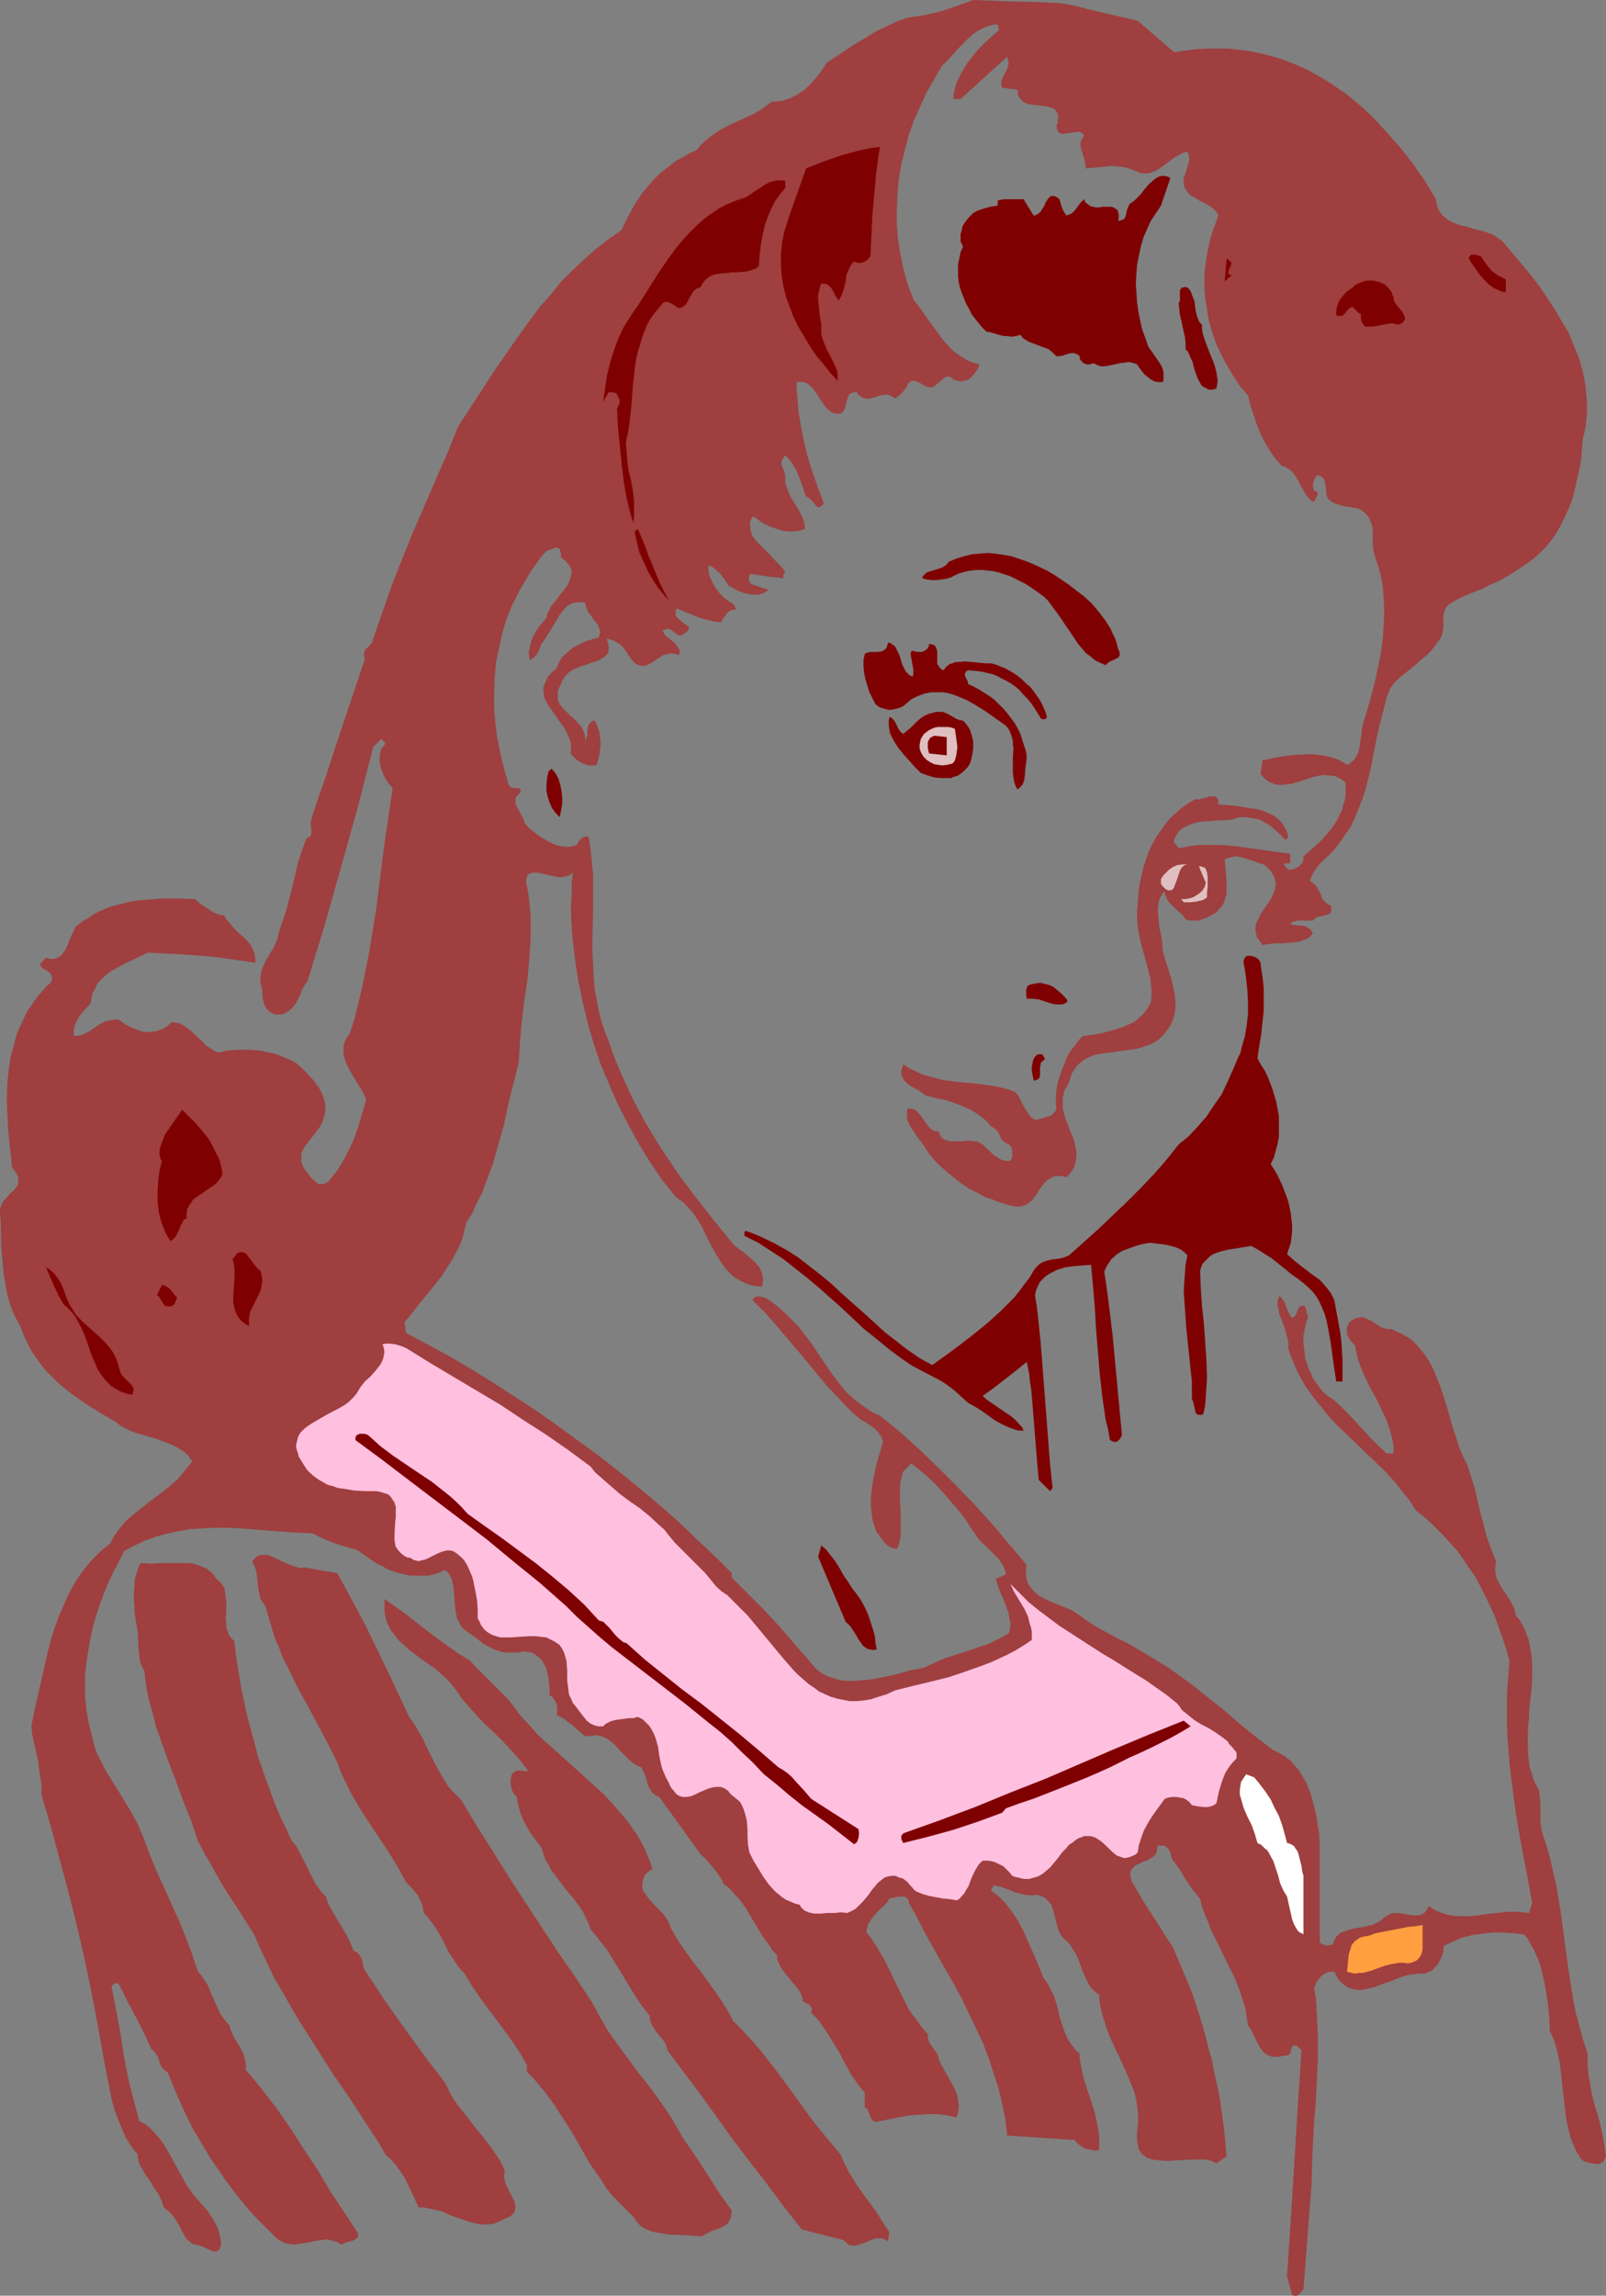 <?xml version="1.0" encoding="UTF-8" standalone="no"?>
<svg
   version="1.0"
   width="108.934mm"
   height="155.668mm"
   id="svg33"
   sodipodi:docname="Woman 01.wmf"
   xmlns:inkscape="http://www.inkscape.org/namespaces/inkscape"
   xmlns:sodipodi="http://sodipodi.sourceforge.net/DTD/sodipodi-0.dtd"
   xmlns="http://www.w3.org/2000/svg"
   xmlns:svg="http://www.w3.org/2000/svg">
  <rect width="100%" height="100%" fill="#808080" stroke="none"/>
  <sodipodi:namedview
     id="namedview33"
     pagecolor="#ffffff"
     bordercolor="#000000"
     borderopacity="0.25"
     inkscape:showpageshadow="2"
     inkscape:pageopacity="0.0"
     inkscape:pagecheckerboard="0"
     inkscape:deskcolor="#d1d1d1"
     inkscape:document-units="mm" />
  <defs
     id="defs1">
    <pattern
       id="WMFhbasepattern"
       patternUnits="userSpaceOnUse"
       width="6"
       height="6"
       x="0"
       y="0" />
  </defs>
  <path
     style="fill:#9f3f3f;fill-opacity:1;fill-rule:evenodd;stroke:none"
     d="m 279.22,2.424 12.442,2.909 9.372,8.08 2.909,-0.485 2.747,-0.323 2.909,-0.162 h 2.747 2.585 l 2.747,0.323 2.585,0.323 2.424,0.485 2.585,0.646 2.424,0.646 2.262,0.808 2.424,0.97 2.262,0.97 2.101,1.131 2.262,1.293 2.101,1.293 2.101,1.454 1.939,1.293 1.939,1.616 1.939,1.616 1.939,1.778 1.777,1.778 3.393,3.717 3.393,3.878 3.07,4.04 2.909,4.201 2.585,4.363 0.162,0.97 0.162,0.646 0.162,0.646 0.323,0.646 0.808,1.131 0.97,0.808 1.131,0.808 1.131,0.485 1.293,0.485 1.454,0.323 2.747,0.808 1.454,0.323 1.454,0.485 1.293,0.485 1.293,0.808 1.131,0.808 0.97,1.131 4.363,5.171 2.262,2.747 2.101,2.747 1.939,2.909 1.939,2.909 1.777,3.07 1.777,2.909 1.293,3.232 1.293,3.232 0.97,3.232 0.323,1.616 0.323,1.778 0.162,1.616 0.162,1.778 0.162,1.778 v 1.778 l -0.162,1.778 -0.162,1.778 -0.323,1.778 -0.485,1.939 -0.323,4.363 -0.323,2.262 -0.485,2.262 -0.485,2.101 -0.485,2.262 -0.646,2.262 -0.808,2.101 -0.97,2.101 -0.97,2.101 -1.131,1.939 -1.293,1.939 -1.454,1.778 -1.616,1.616 -1.616,1.454 -1.939,1.454 -2.262,1.454 -2.262,1.454 -2.262,1.293 -2.262,0.97 -2.262,1.131 -2.424,0.97 -2.424,0.97 -2.424,1.293 -0.808,0.485 -0.646,0.485 -0.485,0.646 -0.323,0.646 -0.162,0.646 -0.162,0.646 v 1.454 1.293 l -0.162,1.454 -0.162,0.646 -0.323,0.808 -0.323,0.646 -0.646,0.646 -0.485,0.808 -0.646,0.808 -1.293,1.454 -1.616,1.293 -1.616,1.454 -3.393,2.747 -1.616,1.454 -1.293,1.616 -0.97,2.424 -0.646,2.585 -1.293,5.009 -1.131,5.333 -0.97,5.171 -0.646,2.585 -0.646,2.585 -0.808,2.585 -0.97,2.424 -0.97,2.424 -1.131,2.424 -1.454,2.101 -1.454,2.101 -1.131,1.454 -0.97,1.131 -2.101,1.939 -0.97,0.97 -0.97,1.293 -0.808,1.293 -0.323,0.808 -0.323,0.808 0.485,0.323 0.485,0.323 0.808,0.808 0.485,0.97 0.485,0.808 0.323,1.131 0.646,0.808 0.323,0.323 0.323,0.323 0.485,0.323 0.646,0.162 v 0.646 0.485 0.485 l -0.162,0.323 -0.323,0.162 -0.323,0.162 -0.808,0.323 -0.808,0.162 -0.97,0.162 -0.646,0.323 -0.323,0.323 -0.323,0.323 h -0.646 -0.808 -0.808 -0.808 -0.808 l -0.646,0.162 -0.646,0.162 -0.646,0.485 0.646,0.323 h 0.646 l 0.97,0.162 h 0.808 l 0.808,0.162 0.808,0.485 0.646,0.485 0.162,0.323 0.323,0.485 -0.485,0.646 -0.485,0.485 -0.646,0.323 -0.808,0.323 -0.808,0.323 -0.808,0.162 -1.777,0.162 -1.777,0.162 h -1.777 l -1.777,0.162 -1.777,0.323 -0.485,-0.808 -0.485,-0.646 -0.485,-0.646 -0.162,-0.808 -0.162,-0.646 v -0.646 -0.646 l 0.162,-0.646 0.485,-1.131 0.646,-1.293 1.616,-2.424 0.808,-1.131 0.646,-1.293 0.485,-1.131 0.323,-1.293 v -0.646 l -0.162,-0.646 -0.162,-0.808 -0.323,-0.646 -0.323,-0.646 -0.485,-0.646 -0.808,-0.808 -0.808,-0.646 -1.131,-0.323 -1.293,-0.485 -2.424,-0.808 -1.293,-0.323 -1.293,-0.162 -0.646,0.162 -0.646,0.162 -0.646,0.162 -0.646,0.323 0.323,3.717 0.162,1.778 v 1.778 1.616 l -0.323,0.808 -0.162,0.808 -0.323,0.808 -0.485,0.808 -0.646,0.646 -0.646,0.808 -1.777,0.97 -0.97,0.485 -0.97,0.323 -0.97,0.323 h -0.97 -1.131 l -1.131,-0.323 -0.646,-0.97 -0.808,-0.808 -0.485,-0.323 -0.485,-0.485 -0.808,-0.808 -0.808,-0.808 -0.646,-0.808 -0.485,-1.131 -0.162,-0.485 v -0.646 l -0.646,0.808 -0.485,0.808 -0.323,0.808 -0.162,0.97 -0.162,0.808 v 0.97 l 0.162,1.939 0.162,0.97 v 0.97 l 0.485,2.101 0.323,2.101 0.162,2.262 0.323,1.131 0.323,1.131 0.808,2.424 0.808,2.747 0.646,2.747 0.162,1.454 0.162,1.293 v 1.454 l -0.162,1.293 -0.323,1.293 -0.485,1.293 -0.646,1.131 -0.808,1.131 -0.646,0.808 -0.646,0.646 -0.646,0.646 -0.808,0.485 -0.808,0.485 -0.808,0.323 -1.777,0.646 -1.939,0.485 -3.878,0.485 -1.939,0.323 -1.777,0.162 -1.939,0.323 -1.616,0.485 -1.616,0.808 -0.646,0.485 -0.646,0.485 -0.646,0.646 -0.485,0.646 -0.485,0.646 -0.485,0.97 -0.323,0.97 -0.323,1.131 -0.485,0.808 -0.485,0.808 -0.323,0.808 -0.162,0.808 -0.162,0.808 v 0.808 1.616 l 0.323,1.454 0.485,1.616 1.131,2.909 0.646,1.454 0.485,1.616 0.323,1.454 0.162,1.454 -0.162,1.454 -0.162,0.646 -0.162,0.808 -0.323,0.646 -0.485,0.808 -0.485,0.646 -0.808,0.808 -0.646,-0.162 -0.646,-0.162 h -1.131 l -0.97,0.162 -0.808,0.485 -0.808,0.485 -0.646,0.646 -1.131,1.454 -0.97,1.616 -0.646,0.808 -0.485,0.646 -0.808,0.646 -0.808,0.485 -0.97,0.323 -1.131,0.162 -1.616,-0.323 -1.777,-0.485 -1.616,-0.485 -1.454,-0.646 -1.616,-0.485 -1.454,-0.808 -2.909,-1.454 -2.747,-1.939 -2.585,-2.101 -2.585,-2.262 -2.262,-2.585 -0.808,-1.293 -0.97,-1.454 -1.131,-1.454 -0.97,-1.454 -0.97,-1.454 -0.323,-0.646 -0.323,-0.808 -0.162,-0.808 v -0.808 -0.646 l 0.162,-0.808 h 0.808 l 0.485,0.162 0.646,0.162 0.485,0.485 0.808,0.808 0.808,1.131 0.808,1.131 0.808,1.131 0.485,0.323 0.485,0.323 0.646,0.162 h 0.646 l 0.323,0.808 0.323,0.646 0.485,0.485 0.646,0.323 0.646,0.162 0.646,0.162 h 1.454 1.616 l 1.454,-0.162 1.616,0.162 h 0.646 l 0.646,0.323 0.97,0.646 0.808,0.808 1.777,1.616 0.97,0.646 0.97,0.646 0.485,0.162 0.646,0.162 h 0.646 0.646 l 0.485,-0.97 v -1.293 -0.485 l -0.162,-0.485 -0.162,-0.485 -0.485,-0.485 -0.485,-0.162 -0.485,-0.323 -0.646,-0.485 -0.485,-0.646 -0.323,-0.808 -0.323,-0.646 -0.485,-0.646 -0.646,-0.485 -0.808,-0.485 -0.646,-0.808 -0.808,-0.808 -0.808,-0.646 -0.808,-0.646 -2.101,-1.293 -2.101,-0.97 -2.262,-0.808 -2.424,-0.808 -2.424,-0.485 -2.424,-0.646 -0.808,-0.646 -0.97,-0.646 -0.97,-0.485 -1.131,-0.646 -0.808,-0.646 -0.808,-0.808 -0.162,-0.485 -0.323,-0.485 -0.162,-0.646 v -0.808 l 0.485,-1.616 1.454,0.97 1.777,0.808 1.616,0.808 1.777,0.485 1.777,0.485 1.939,0.485 3.878,0.485 1.777,0.162 1.939,0.162 3.878,0.485 1.777,0.323 1.777,0.323 1.777,0.485 1.616,0.646 0.808,0.97 0.485,0.97 0.97,1.939 0.485,0.808 0.646,0.97 0.646,0.808 0.97,0.646 1.616,-0.323 1.616,-0.485 0.646,-0.162 0.646,-0.485 0.485,-0.485 0.485,-0.646 -0.162,-2.424 0.162,-2.424 0.485,-2.585 0.808,-2.424 0.97,-2.424 0.485,-1.293 0.646,-1.131 0.808,-1.131 0.808,-0.97 0.808,-1.131 0.97,-0.97 1.293,-0.162 1.293,-0.162 2.585,-0.485 2.424,-0.646 2.585,-0.808 1.131,-0.485 1.131,-0.485 1.131,-0.646 0.808,-0.808 0.97,-0.808 0.808,-0.97 0.646,-0.97 0.646,-1.293 0.162,-1.616 v -1.454 l -0.162,-1.616 -0.162,-1.454 -0.808,-3.07 -0.808,-3.07 -0.808,-2.909 -0.646,-3.07 -0.162,-1.616 -0.162,-1.616 v -1.616 l 0.162,-1.616 0.162,-2.101 0.162,-2.101 0.323,-1.939 0.485,-2.101 0.485,-1.939 0.646,-1.939 0.646,-1.778 0.808,-1.778 0.97,-1.778 1.131,-1.616 1.131,-1.616 1.293,-1.616 1.454,-1.293 1.616,-1.454 1.616,-1.131 1.939,-1.131 0.323,0.162 h 0.485 l 0.97,-0.323 0.97,-0.162 0.97,-0.323 h 0.808 0.485 l 0.323,0.162 0.162,0.323 0.323,0.323 v 0.646 0.646 l 2.747,0.162 2.909,0.323 2.747,0.485 1.293,0.162 1.293,0.323 1.293,0.485 1.131,0.485 1.131,0.646 0.97,0.808 0.808,0.808 0.646,1.131 0.646,1.131 0.323,1.454 -0.808,0.646 -1.131,-1.293 -1.293,-1.131 -1.293,-1.131 -1.293,-0.808 -1.454,-0.808 -1.616,-0.323 -1.777,-0.323 h -0.808 -0.97 l -1.131,0.323 -1.131,0.323 -2.424,0.162 h -1.293 l -1.131,0.162 -2.585,0.162 -1.131,0.162 -1.131,0.323 -0.97,0.323 -0.97,0.485 -0.97,0.485 -0.808,0.808 -0.646,0.97 -0.485,1.131 -0.162,0.323 0.162,0.323 0.323,0.485 0.485,0.485 0.323,0.485 1.939,-0.323 1.777,-0.323 1.777,-0.162 h 1.777 3.716 l 3.555,0.323 3.555,0.485 3.555,0.485 3.393,0.485 3.555,0.485 v 2.424 h -1.293 l -0.162,0.162 -0.162,0.162 0.162,0.323 0.162,0.162 0.485,0.485 0.323,0.323 h 0.808 l 0.646,-0.162 0.646,-0.323 0.646,-0.323 0.485,-0.485 0.485,-0.646 0.162,-0.646 v -0.808 l 2.101,-1.778 2.101,-1.939 1.939,-2.101 0.808,-0.97 0.97,-1.293 0.646,-1.131 0.646,-1.293 0.646,-1.293 0.323,-1.293 0.485,-1.454 0.162,-1.293 v -1.454 -1.616 l -0.646,-0.485 -0.646,-0.485 -0.646,-0.323 -0.646,-0.323 -1.454,-0.162 -1.454,-0.162 -1.293,0.162 -1.454,0.323 -2.909,0.97 -2.747,0.808 -1.454,0.162 -1.293,0.162 -1.454,-0.162 -0.646,-0.323 -0.646,-0.162 -0.646,-0.485 -0.485,-0.323 -0.646,-0.646 -0.646,-0.646 0.485,-3.555 2.747,-0.646 2.909,-0.485 2.909,-0.323 2.909,-0.162 h 1.293 l 1.454,0.162 1.454,0.162 1.293,0.323 1.293,0.323 1.293,0.485 1.131,0.646 0.97,0.646 0.808,-0.323 0.485,-0.485 0.485,-0.485 0.485,-0.646 0.323,-0.646 0.323,-0.646 0.323,-1.454 0.485,-3.07 0.162,-1.616 0.323,-1.454 1.616,-5.333 1.454,-5.494 1.131,-5.494 0.485,-2.747 0.323,-2.585 0.162,-2.747 0.162,-2.747 v -2.585 l -0.162,-2.585 -0.162,-2.585 -0.485,-2.585 -0.646,-2.424 -0.808,-2.424 -0.485,-1.778 -0.162,-1.939 v -3.393 l -0.323,-1.616 -0.323,-0.646 -0.323,-0.808 -0.485,-0.646 -0.646,-0.646 -0.808,-0.646 -0.97,-0.485 -1.131,-0.162 -0.97,-0.162 -1.939,-0.323 -0.97,-0.323 -0.97,-0.323 -0.808,-0.485 -0.808,-0.646 -0.323,-0.646 -0.162,-0.808 v -0.97 l -0.162,-0.97 -0.162,-0.97 -0.323,-0.808 -0.162,-0.323 -0.485,-0.162 -0.323,-0.323 h -0.485 l -0.485,0.162 -0.162,0.485 -0.323,0.485 -0.162,0.485 -0.162,0.646 v 0.485 l 0.162,0.646 0.162,0.485 0.323,0.162 h 0.323 l 0.162,0.323 0.162,0.485 -0.162,0.323 -0.485,0.808 -0.162,0.485 -0.162,0.323 -0.646,-0.323 -0.646,-0.485 -0.485,-0.646 -0.485,-0.646 -0.808,-1.454 -0.808,-1.454 -0.808,-1.454 -0.808,-1.131 -0.646,-0.646 -0.646,-0.323 -0.646,-0.485 -0.808,-0.162 -1.616,-1.778 -1.454,-2.101 -1.293,-2.101 -1.131,-2.262 -0.97,-2.424 -0.808,-2.424 -0.808,-2.424 -0.646,-2.585 -2.101,-2.424 -1.777,-2.747 -1.616,-2.747 -1.454,-2.747 -1.293,-2.747 -0.97,-2.909 -0.808,-2.747 -0.485,-3.07 -0.485,-2.909 -0.162,-2.909 v -3.07 l 0.323,-2.909 0.485,-3.07 0.646,-3.07 0.97,-2.909 1.131,-3.07 -0.323,-0.808 -0.646,-0.646 -0.485,-0.485 -0.646,-0.485 -1.293,-0.808 -1.454,-0.646 -1.293,-0.808 -0.646,-0.323 -0.646,-0.485 -0.485,-0.646 -0.485,-0.646 -0.323,-0.646 -0.162,-0.97 v -1.131 l 0.323,-0.97 0.323,-0.97 0.646,-2.101 0.162,-0.97 -0.162,-0.97 -0.162,-0.485 -0.162,-0.485 -0.97,0.323 -0.808,0.323 -1.616,0.97 -3.07,2.262 -1.454,0.97 -0.808,0.323 -0.808,0.323 -0.808,0.162 h -0.808 l -0.97,-0.162 -0.808,-0.323 -1.616,-0.646 -1.616,-0.485 -1.616,-0.162 -1.616,-0.162 -1.616,0.162 -1.616,0.162 -1.777,0.162 -1.777,0.162 0.162,-0.485 -0.162,-0.485 -0.162,-1.131 -0.323,-0.97 -0.323,-1.131 -0.323,-0.97 -0.162,-1.131 0.162,-0.485 0.162,-0.646 0.323,-0.485 0.323,-0.485 -0.323,-0.485 -0.485,-0.323 -0.323,-0.162 h -0.646 l -1.131,0.162 -1.131,0.162 -1.131,0.162 h -0.485 l -0.485,-0.162 -0.323,-0.162 -0.323,-0.485 -0.162,-0.485 -0.162,-0.808 0.323,-0.646 v -0.808 l 0.162,-0.485 v -0.646 l -0.162,-0.323 -0.162,-0.485 -0.162,-0.323 -0.323,-0.323 -0.646,-0.485 -0.808,-0.162 -0.97,-0.323 -2.101,-0.162 -1.131,-0.162 -1.131,-0.162 -0.97,-0.323 -0.646,-0.485 -0.646,-0.808 -0.323,-0.323 -0.162,-0.485 v -0.646 l -0.162,-0.646 -3.878,-0.485 -0.162,-0.485 v -0.485 -0.485 -0.485 l 0.485,-0.97 0.97,-1.939 0.323,-0.97 v -0.485 -0.485 l -0.162,-0.485 -0.162,-0.646 -11.957,10.827 h -1.777 v -1.293 l 0.323,-1.293 0.323,-1.293 0.485,-1.131 0.646,-1.293 0.646,-1.131 0.646,-1.131 0.808,-1.131 1.616,-2.101 1.939,-2.101 2.101,-1.939 2.101,-1.778 -0.323,-1.454 h -1.131 l -1.131,0.323 -0.97,0.323 -0.97,0.485 -0.97,0.485 -0.97,0.646 -1.616,1.454 -1.616,1.616 -1.616,1.778 -1.616,1.778 -1.777,1.778 -1.939,3.393 -1.939,3.393 -1.616,3.555 -1.616,3.555 -1.293,3.717 -0.97,3.717 -0.97,3.878 -0.646,3.717 -0.323,3.878 -0.162,3.878 v 4.04 l 0.323,3.878 0.646,3.878 0.808,3.878 1.131,3.878 1.454,3.717 1.777,2.262 1.777,2.585 1.777,2.424 1.777,2.424 0.97,1.131 0.97,1.131 1.131,1.131 1.131,0.808 1.293,0.808 1.293,0.808 1.293,0.485 1.616,0.485 -0.323,0.97 -0.646,0.97 -0.646,0.808 -0.808,0.808 -0.808,0.485 -1.131,0.162 -0.485,0.162 -1.131,-0.323 -0.646,-0.162 -0.485,-0.485 -0.323,-0.162 -0.485,-0.162 h -0.323 l -0.323,0.162 -0.485,0.162 -0.646,0.646 -1.616,1.293 -0.646,0.485 h -0.485 -0.485 l -0.646,-0.162 -1.454,-0.808 -0.646,-0.323 -0.646,-0.323 h -0.646 -0.323 l -0.485,0.162 -0.323,0.323 -0.323,0.323 -0.162,0.646 -0.323,0.485 -0.808,0.97 -0.808,0.808 -1.131,0.808 -0.646,-0.485 -0.646,-0.323 -0.646,-0.162 h -0.646 l -1.293,0.162 -1.293,0.485 -1.293,0.323 h -0.485 -0.646 l -0.646,-0.162 -0.485,-0.323 -0.646,-0.485 -0.485,-0.646 h -0.646 l -0.646,0.162 -0.485,0.323 -0.323,0.485 -0.162,0.485 -0.162,0.485 -0.323,1.293 -0.323,1.131 -0.323,0.485 -0.323,0.323 -0.323,0.323 h -0.646 -0.646 l -0.97,-0.323 -0.646,-0.485 -0.646,-0.485 -0.97,-1.293 -0.97,-1.454 -0.808,-1.293 -0.97,-1.293 -0.485,-0.485 -0.646,-0.485 -0.485,-0.323 -0.808,-0.162 -0.808,-0.162 -0.808,0.162 v 1.778 l 0.162,1.939 0.323,3.878 0.646,3.878 0.808,4.04 0.97,3.878 1.293,4.04 1.293,3.717 1.454,3.878 -0.323,0.485 -0.323,0.323 -0.323,0.162 h -0.323 -0.162 l -0.323,-0.162 -0.485,-0.485 -0.485,-0.646 -0.485,-0.485 -0.646,-0.646 -0.323,-0.162 h -0.323 l -0.97,-2.909 -1.131,-2.909 -0.646,-1.454 -0.808,-1.293 -0.808,-1.131 -0.97,-0.97 -0.323,0.485 -0.323,0.323 -0.162,0.323 -0.162,0.485 v 0.808 l 0.323,0.808 0.323,0.646 0.162,0.808 0.162,0.646 v 0.646 0.97 l 0.162,0.808 0.323,0.808 0.323,0.808 0.646,1.454 1.939,3.07 0.808,1.616 0.323,0.808 0.323,0.808 0.162,0.97 v 0.808 l -0.97,0.323 -0.97,0.162 -1.777,0.162 -1.777,-0.162 -1.616,-0.485 -1.777,-0.646 -1.454,-0.646 -1.454,-0.97 -1.293,-0.97 -0.485,0.323 -0.323,0.646 -0.162,0.646 v 0.646 l 0.162,1.454 0.485,1.293 0.97,1.293 1.131,1.131 2.101,2.101 2.101,2.262 1.131,1.131 0.97,1.293 -0.162,0.162 -0.162,0.162 -0.162,0.485 v 0.323 0.485 l -4.201,-0.485 -2.101,-0.323 -2.101,-0.323 -0.323,0.485 -0.162,0.646 v 0.485 l 0.162,0.323 0.162,0.323 0.323,0.323 0.808,0.323 0.97,0.323 0.97,0.323 0.97,0.323 0.808,0.323 -0.808,0.323 -0.646,0.485 -0.646,0.162 -0.646,0.162 h -1.293 l -1.293,-0.162 -1.293,-0.323 -1.293,-0.485 -2.585,-1.454 -0.323,-0.646 -0.485,-0.808 -1.293,-1.616 -0.808,-0.646 -0.646,-0.646 -0.808,-0.485 -0.646,-0.323 v 0.808 0.646 l 0.323,1.454 0.646,1.454 0.808,1.454 1.131,1.454 1.131,1.131 1.293,0.97 1.293,0.808 0.485,1.293 h -0.808 l -0.646,0.162 -0.485,0.323 -0.485,0.485 -0.808,1.131 -0.646,1.131 -1.454,-0.162 -1.454,-0.323 -2.909,-0.808 -2.747,-1.131 -2.747,-1.131 -0.323,0.646 v 0.646 0.485 l 0.323,0.485 0.485,0.485 0.97,0.808 0.485,0.323 0.485,0.323 0.323,0.323 0.323,0.323 v 0.323 l -0.162,0.323 -0.323,0.485 -0.323,0.162 -0.323,0.323 -0.485,0.162 -0.646,0.323 -0.485,-0.162 -0.485,-0.323 -0.485,-0.323 -0.646,-0.485 -0.485,-0.323 -0.646,-0.162 -0.485,0.162 -0.323,0.162 -0.485,0.162 0.323,0.485 0.162,0.485 0.808,0.808 1.777,1.293 0.646,0.808 0.485,0.646 0.162,0.485 0.162,0.323 -0.162,0.485 -0.162,0.485 -0.97,-0.323 -0.808,-0.162 -0.97,0.162 -0.808,0.162 -0.808,0.323 -0.646,0.485 -1.454,0.97 -0.808,0.485 -0.646,0.323 -0.808,0.323 h -0.646 l -0.808,-0.162 -0.808,-0.323 -0.323,-0.323 -0.323,-0.323 -0.485,-0.485 -0.485,-0.646 -0.485,-0.808 -0.646,-0.97 -0.646,-0.808 -0.646,-0.646 -0.808,-0.485 -0.808,-0.485 -0.97,-0.323 -0.808,-0.162 0.162,0.808 0.162,0.646 0.162,0.646 v 0.485 l -0.162,0.485 v 0.485 l -0.485,0.646 -0.808,0.646 -0.808,0.485 -1.131,0.485 -1.131,0.323 -1.131,0.485 -1.293,0.323 -1.131,0.485 -1.131,0.485 -0.97,0.646 -0.97,0.97 -0.646,0.97 -0.323,0.646 -0.162,0.485 -0.323,0.646 -0.323,0.646 -0.162,0.646 v 0.485 1.131 l 0.162,0.97 0.485,0.808 0.646,0.808 1.616,1.616 1.777,1.616 0.646,0.808 0.808,0.808 0.485,1.131 0.323,0.97 0.162,1.293 -0.162,0.646 -0.162,0.646 0.323,-0.97 0.323,-0.97 0.162,-0.97 v -0.97 l 0.162,-0.97 0.323,-0.646 0.323,-0.323 0.323,-0.323 0.323,-0.162 h 0.485 l 0.646,1.454 0.485,1.454 0.162,1.454 0.162,1.454 -0.162,1.454 -0.162,1.454 -0.323,1.293 -0.323,1.293 -0.808,0.162 h -0.97 l -0.808,-0.162 -0.97,-0.323 -0.808,-0.485 -0.808,-0.485 -0.808,-0.808 -0.808,-0.808 0.162,-0.808 v -0.808 -0.646 l -0.162,-0.808 -0.485,-1.293 -0.646,-1.454 -0.808,-1.293 -0.97,-1.293 -1.777,-2.585 -0.808,-1.131 -0.808,-1.293 -0.485,-1.293 v -0.808 l -0.162,-0.646 v -0.646 l 0.162,-0.646 0.323,-0.646 0.323,-0.808 0.323,-0.646 0.646,-0.808 0.646,-0.646 0.97,-0.808 0.323,-0.808 0.323,-0.808 0.97,-1.454 1.293,-1.131 1.293,-1.131 1.616,-0.808 1.616,-0.808 1.616,-0.485 1.777,-0.485 0.162,-0.646 0.162,-0.485 v -0.646 l -0.162,-0.485 -0.485,-1.131 -0.808,-0.97 -0.808,-1.131 -0.808,-1.131 -0.485,-1.131 -0.162,-0.646 v -0.485 l -1.131,-0.162 h -0.97 l -0.97,0.162 -0.808,0.323 -0.808,0.485 -0.646,0.646 -0.646,0.808 -0.646,0.808 -1.131,1.939 -2.262,3.717 -0.646,0.97 -0.646,0.808 -0.485,1.293 -0.485,1.131 -0.485,0.646 -0.485,0.485 -0.485,0.323 -0.646,0.323 v -0.808 l -0.162,-0.646 v -0.646 l 0.162,-0.808 0.323,-1.454 0.485,-1.454 0.808,-1.454 0.808,-1.293 0.97,-1.131 0.97,-1.131 0.162,-0.97 0.485,-0.97 0.485,-0.97 0.808,-0.97 1.454,-1.939 1.454,-1.778 0.646,-0.97 0.485,-1.131 0.323,-0.97 0.162,-0.97 -0.162,-0.97 -0.323,-0.485 -0.162,-0.485 -0.485,-0.485 -0.323,-0.485 -0.646,-0.485 -0.646,-0.485 V 141.877 l -0.162,-0.646 -0.162,-0.485 -0.162,-0.162 -0.323,-0.162 -0.323,-0.162 -2.585,0.97 -1.454,1.616 -1.131,1.616 -1.293,1.778 -0.97,1.616 -2.101,3.555 -1.777,3.555 -1.454,3.555 -1.131,3.717 -0.808,3.717 -0.808,3.878 -0.323,3.717 -0.162,3.878 v 4.04 l 0.323,3.878 0.485,3.878 0.808,3.878 0.97,4.04 1.131,3.878 0.162,0.323 0.162,0.323 0.485,0.162 0.485,0.162 h 1.131 0.323 l 0.162,0.162 0.162,0.323 v 0.323 l -0.162,0.485 -0.485,0.323 -0.323,0.485 -0.323,0.485 v 0.485 0.485 0.485 l 0.485,0.97 1.131,2.101 0.485,0.97 0.323,0.97 1.131,1.293 1.454,1.131 1.616,1.131 1.616,0.97 1.616,0.808 0.97,0.323 0.808,0.162 0.97,0.162 h 0.97 l 0.97,-0.162 0.97,-0.162 0.646,-0.97 0.646,-0.808 0.485,-0.323 0.485,-0.162 0.485,-0.162 0.485,0.323 0.485,3.07 0.323,3.232 0.323,3.07 v 3.232 6.625 l -0.162,6.787 v 3.232 l 0.162,3.393 0.162,3.393 0.323,3.393 0.646,3.232 0.646,3.232 0.97,3.232 1.293,3.232 1.293,3.717 1.454,3.555 1.616,3.555 1.616,3.555 1.777,3.393 1.777,3.232 1.939,3.232 2.101,3.393 2.101,3.07 2.101,3.232 4.524,5.979 4.686,5.979 4.848,5.979 1.293,1.131 1.454,0.97 1.454,1.293 1.454,1.293 0.485,0.646 0.646,0.646 0.323,0.808 0.323,0.808 0.162,0.808 0.162,0.808 -0.162,0.808 -0.162,0.97 -1.293,-0.162 -1.131,-0.162 -1.131,-0.323 -1.131,-0.485 -0.97,-0.485 -0.808,-0.485 -0.808,-0.485 -0.646,-0.646 -1.454,-1.454 -1.131,-1.616 -1.131,-1.778 -0.97,-1.778 -0.97,-1.778 -0.97,-1.939 -0.808,-1.778 -1.131,-1.778 -1.131,-1.778 -1.293,-1.454 -1.454,-1.454 -0.97,-0.646 -0.808,-0.646 -3.393,-4.201 -3.07,-4.525 -2.909,-4.686 -2.747,-5.009 -2.585,-5.009 -2.262,-5.171 -2.262,-5.332 -1.777,-5.333 -1.616,-5.494 -1.293,-5.494 -1.131,-5.494 -0.808,-5.494 -0.646,-5.494 -0.323,-5.494 v -2.747 l 0.162,-2.747 v -2.585 l 0.323,-2.747 -0.485,0.323 -0.323,0.323 -0.97,0.323 -0.97,0.162 h -1.131 l -2.262,-0.485 -2.101,-0.485 -0.97,-0.162 h -0.97 l -0.646,0.162 -0.323,0.162 -0.323,0.162 -0.162,0.323 -0.162,0.323 -0.162,0.485 v 0.485 0.646 l 0.162,0.646 0.162,0.808 0.162,0.808 0.323,2.909 0.323,2.909 v 2.747 2.747 l -0.162,2.747 -0.162,2.747 -0.485,5.494 -0.808,5.332 -0.646,5.333 -0.485,5.333 -0.162,2.747 -0.162,2.747 -1.293,5.009 -1.293,5.171 -1.131,5.332 -1.454,5.171 -1.454,5.171 -0.97,2.585 -0.97,2.585 -0.97,2.585 -1.293,2.424 -1.131,2.585 -1.454,2.262 -0.485,1.939 -0.485,1.939 -0.646,1.778 -0.808,1.616 -0.97,1.778 -0.97,1.616 -2.101,3.232 -2.424,3.07 -2.424,2.909 -2.262,2.909 -2.262,2.747 0.323,2.747 5.494,2.909 5.655,3.07 5.494,3.232 5.494,3.393 5.494,3.555 5.494,3.555 5.494,3.878 5.332,3.878 5.332,3.878 5.171,4.04 5.171,4.201 5.009,4.201 5.009,4.363 4.686,4.525 4.686,4.363 4.524,4.525 v 1.131 l 2.747,2.747 2.747,2.747 2.747,2.747 2.747,2.909 2.585,2.909 2.585,3.07 2.747,3.07 2.747,3.232 1.454,1.131 1.616,0.808 1.616,0.485 1.616,0.485 1.777,0.162 h 1.777 l 1.777,-0.162 1.939,-0.162 3.555,-0.646 3.716,-0.808 3.393,-0.97 1.777,-0.323 1.616,-0.323 2.747,-1.293 2.585,-1.131 5.655,-1.778 2.747,-0.97 2.909,-0.97 2.585,-1.293 1.293,-0.646 1.293,-0.808 0.162,-0.808 0.162,-0.808 v -0.97 l -0.162,-0.808 -0.323,-1.778 -0.646,-1.939 -0.646,-1.616 -0.808,-1.778 -0.646,-1.778 -0.485,-1.616 2.585,-1.131 -0.162,-0.808 -0.162,-0.646 -0.808,-1.454 -0.808,-1.131 -0.97,-0.97 -2.101,-2.101 -1.131,-0.97 -0.97,-1.131 -1.777,-2.585 -1.777,-2.747 -2.101,-2.585 -2.101,-2.424 -2.262,-2.585 -2.262,-2.262 -2.424,-2.101 -2.424,-1.939 -2.101,2.101 -0.323,1.131 -0.323,1.293 -0.162,1.293 v 1.131 2.585 l 0.162,2.585 v 2.585 2.424 1.293 l -0.162,1.131 -0.323,1.131 -0.323,1.131 h -0.808 l -0.97,-0.323 -0.808,-0.485 -0.808,-0.808 -0.646,-0.808 -0.646,-0.97 -0.646,-0.808 -0.323,-0.808 -0.485,-1.454 -0.323,-1.293 -0.162,-1.454 -0.162,-1.293 v -1.454 -1.454 l 0.323,-2.747 0.485,-2.747 0.646,-2.909 1.616,-5.494 -0.162,-0.646 -0.323,-0.808 -0.808,-1.131 -0.97,-0.97 -1.131,-0.808 -1.293,-0.808 -1.131,-0.646 -1.131,-0.97 -0.97,-0.808 -3.232,-3.393 -3.232,-3.393 -3.07,-3.717 -3.07,-3.717 -6.302,-7.433 -3.232,-3.717 -3.393,-3.393 0.323,-0.485 0.323,-0.323 0.485,-0.162 h 0.323 l 0.97,0.162 0.485,0.162 h 0.162 0.162 l 1.293,0.808 1.293,0.97 2.101,1.778 1.939,1.939 1.939,1.939 1.616,2.101 1.616,2.101 2.909,4.363 2.909,4.201 1.616,2.101 1.616,1.939 1.777,1.616 2.101,1.616 2.262,1.616 1.131,0.646 1.293,0.485 5.332,4.363 5.009,4.525 4.848,4.686 4.686,4.686 4.686,4.848 4.363,4.848 4.363,5.171 4.363,5.171 -0.162,0.808 v 0.808 0.808 0.485 l 0.323,1.293 0.485,1.131 0.808,0.97 0.808,0.808 0.97,0.808 1.131,0.646 2.424,1.131 1.293,0.485 1.131,0.485 1.293,0.485 1.131,0.485 0.97,0.646 0.97,0.646 1.777,1.293 1.939,1.293 4.04,2.262 2.101,1.131 2.101,0.97 1.939,1.131 1.939,1.131 2.424,1.454 4.524,2.747 2.262,1.616 4.201,3.07 4.04,3.232 4.04,3.232 3.878,3.393 4.04,3.232 4.201,3.232 1.616,0.808 1.454,0.808 1.454,1.131 1.131,1.293 1.131,1.293 0.97,1.616 0.97,1.616 0.646,1.616 0.646,1.939 0.485,1.778 0.485,1.939 0.323,1.778 0.323,1.939 0.323,1.939 0.162,3.555 v 24.4 l 0.323,0.162 0.323,0.323 0.97,0.162 0.323,0.162 0.485,-0.162 h 0.485 l 0.485,-0.323 0.323,-0.97 0.485,-0.808 0.646,-0.646 0.646,-0.485 0.97,-0.323 0.808,-0.323 1.939,-0.485 2.101,-0.323 2.101,-0.485 0.97,-0.485 0.808,-0.323 0.808,-0.646 0.808,-0.646 0.808,-0.485 0.646,-0.323 0.808,-0.162 h 0.808 l 1.454,0.162 1.616,0.323 1.454,0.162 h 0.646 l 0.646,-0.162 0.646,-0.162 0.646,-0.485 0.485,-0.646 0.485,-0.97 1.454,0.97 1.454,0.646 1.454,0.485 1.454,0.323 1.616,0.162 h 1.616 1.616 l 1.616,-0.162 3.393,-0.485 3.393,-0.323 1.777,-0.162 h 1.616 l 1.616,0.162 1.616,0.162 0.808,-2.585 -1.454,-7.918 -1.454,-7.595 -1.293,-7.433 -0.97,-7.433 -0.485,-3.717 -0.323,-3.878 -0.323,-3.878 -0.162,-3.878 v -3.878 -4.04 l 0.323,-4.201 0.323,-4.201 -0.808,-2.909 -0.97,-2.909 -0.97,-2.747 -0.97,-2.747 -2.424,-5.171 -1.293,-2.585 -1.293,-2.424 -1.616,-2.262 -1.616,-2.424 -1.616,-2.262 -1.939,-2.101 -1.939,-2.101 -2.101,-2.101 -2.101,-1.939 -2.262,-1.778 -1.777,-2.747 -2.101,-2.585 -1.939,-2.424 -2.262,-2.424 -4.686,-4.525 -4.848,-4.686 -2.424,-2.262 -2.262,-2.424 -2.101,-2.585 -2.101,-2.585 -1.939,-2.747 -1.616,-2.909 -0.808,-1.616 -0.646,-1.616 -0.646,-1.616 -0.646,-1.778 v -0.97 -0.808 l -0.485,-1.939 -0.485,-1.778 -1.293,-3.393 -0.323,-1.616 -0.162,-0.808 v -0.646 l 0.162,-0.808 0.162,-0.646 0.485,0.162 0.323,0.323 0.323,0.485 0.323,0.485 0.485,1.293 0.485,1.293 0.323,0.485 0.162,0.485 0.323,0.323 0.323,0.162 0.162,-0.162 0.485,-0.323 0.162,-0.323 0.162,-0.323 0.162,-0.485 0.323,-0.485 v -0.323 l 0.162,-0.162 0.323,-0.323 0.323,-0.162 h 0.323 0.485 l 0.162,0.323 0.162,0.485 0.162,0.485 v 0.485 l 0.162,0.485 0.323,0.485 -0.485,1.293 -0.323,1.293 -0.323,1.454 -0.162,1.293 v 1.293 l 0.162,1.454 0.162,1.293 0.162,1.454 0.485,1.293 0.323,1.131 0.646,1.293 0.485,1.293 0.808,1.131 0.808,1.131 0.808,0.97 0.97,0.97 0.97,0.646 1.131,0.808 1.939,1.778 1.939,1.939 1.939,2.101 1.939,2.101 1.777,1.939 1.939,1.939 1.939,1.778 h 1.777 v -1.939 l -0.323,-1.778 -0.485,-1.778 -0.485,-1.616 -0.646,-1.778 -0.808,-1.616 -1.616,-3.393 -1.777,-3.232 -1.616,-3.393 -0.646,-1.616 -0.646,-1.778 -0.485,-1.939 -0.323,-1.778 -0.646,-0.646 -0.485,-0.646 -0.485,-0.646 -0.323,-0.646 -0.162,-0.808 v -0.808 l 0.162,-0.808 0.485,-0.97 0.646,-0.485 0.808,-0.485 0.646,-0.162 0.808,-0.162 h 0.646 l 0.646,0.323 1.131,0.485 1.293,0.808 1.293,0.808 0.646,0.323 0.646,0.162 0.808,0.162 h 0.808 l 1.293,0.646 1.131,0.485 1.131,0.646 1.131,0.646 0.97,0.808 0.808,0.808 0.808,0.97 0.808,0.97 1.454,2.101 1.131,2.101 0.97,2.424 0.97,2.424 1.616,5.009 1.454,5.171 0.808,2.424 0.808,2.585 0.97,2.262 1.131,2.262 0.97,3.07 0.97,3.07 1.454,6.302 0.808,2.909 0.808,3.232 1.131,3.07 1.293,3.232 -0.162,0.97 -0.162,0.97 0.162,0.97 0.162,0.97 0.323,0.808 0.485,0.97 0.97,1.616 1.131,1.616 0.97,1.616 0.808,1.616 0.162,0.808 0.162,0.808 0.97,1.131 0.646,1.131 0.646,1.293 0.485,1.293 0.485,1.131 0.323,1.454 0.162,1.293 0.323,1.454 0.162,2.747 v 2.909 l -0.162,2.909 -0.323,2.909 -0.323,3.07 v 1.454 l -0.162,1.454 -0.162,2.909 v 2.909 l 0.162,2.747 0.162,1.454 0.162,1.293 0.485,1.293 0.323,1.293 0.485,1.293 0.646,1.131 0.323,0.646 0.162,0.646 0.162,1.293 0.162,1.454 v 4.686 l 0.162,1.616 0.323,1.454 1.131,3.393 0.97,3.555 0.808,3.555 0.808,3.555 1.131,7.11 0.97,7.272 0.97,7.11 1.131,7.11 0.646,3.393 0.97,3.555 0.97,3.555 1.131,3.393 v 1.778 1.616 l 0.162,1.778 0.323,1.616 0.485,3.232 0.808,3.232 0.97,3.07 0.808,3.232 0.646,3.393 0.485,3.393 -0.162,0.485 -0.323,0.485 -0.162,0.323 -0.485,0.323 -0.646,0.323 h -0.808 l -0.97,-0.162 -0.97,-0.162 -0.97,-0.323 -0.808,-0.485 -1.131,-1.778 -0.808,-1.778 -0.808,-1.939 -0.485,-1.939 -0.485,-2.101 -0.323,-2.101 -0.485,-4.201 -0.485,-4.363 -0.485,-4.363 -0.485,-2.262 -0.485,-2.101 -0.646,-1.939 -0.97,-2.101 -0.162,-3.393 -0.323,-3.393 -0.485,-3.393 -0.646,-3.232 -0.808,-3.232 -0.485,-1.454 -0.646,-1.454 -0.646,-1.454 -0.808,-1.293 -0.646,-1.293 -0.97,-1.131 -2.747,-0.323 -2.747,-0.162 h -2.747 l -2.585,0.323 -2.424,0.323 -2.585,0.646 -2.262,0.97 -2.424,1.131 -0.162,1.293 -0.323,1.293 -0.646,1.293 -0.646,1.131 -0.808,0.808 -0.485,0.485 -0.485,0.323 -0.646,0.162 -0.646,0.323 h -0.646 -0.808 l -1.454,0.162 -1.293,0.162 -1.616,0.485 -1.293,0.485 -1.616,0.646 -1.454,0.485 -3.07,1.131 -1.454,0.323 -1.454,0.323 h -1.293 l -1.454,-0.323 -0.646,-0.162 -0.485,-0.323 -0.646,-0.485 -0.646,-0.485 -0.485,-0.485 -0.485,-0.646 -0.485,-0.808 -0.485,-0.97 h -0.97 l -0.808,0.162 -0.808,0.485 -0.808,0.485 -0.485,0.646 -0.646,0.808 -0.323,0.808 -0.323,0.808 0.485,2.909 0.162,2.909 0.162,3.07 0.162,2.909 v 6.302 l -0.323,6.302 -0.323,6.464 -0.323,3.232 -0.162,3.232 -0.323,6.464 -0.162,6.464 -2.101,26.986 -0.323,0.323 -0.323,0.323 -0.485,0.646 -0.323,0.162 -0.323,0.162 h -0.485 l -0.646,-0.162 -1.293,-4.848 0.485,-7.272 0.485,-7.272 1.777,-28.763 0.485,-7.272 0.485,-7.272 -1.293,-1.293 h -0.323 -0.323 l -0.485,0.323 -0.162,0.485 -0.162,0.646 -0.162,0.485 -0.323,0.485 -0.323,0.162 h -0.162 -0.485 -0.323 l -1.131,0.323 h -1.131 -0.808 l -0.808,-0.323 -0.646,-0.323 -0.646,-0.485 -0.485,-0.646 -0.485,-0.646 -0.808,-1.454 -0.323,-0.808 -0.485,-0.808 -0.646,-1.454 -0.323,-0.485 -0.485,-0.646 -0.323,-2.101 -0.323,-2.101 -0.646,-2.101 -0.646,-2.101 -0.808,-2.101 -0.808,-1.939 -1.939,-3.878 -0.97,-1.939 -0.97,-2.101 -1.939,-3.878 -0.808,-2.101 -0.808,-1.939 -0.808,-2.101 -0.485,-2.101 -0.97,-1.131 -0.97,-1.131 -1.616,-2.424 -0.808,-1.293 -0.646,-1.131 -0.808,-1.131 -0.808,-1.131 -0.485,-0.646 -0.323,-0.808 -0.162,-0.808 -0.323,-0.808 -0.485,-0.485 -0.485,-0.485 -0.485,-0.162 h -0.323 -0.485 -0.646 l -0.162,0.97 -0.162,0.808 -0.485,0.808 -0.646,0.485 -0.646,0.323 -0.646,0.485 -0.808,0.162 -0.646,0.323 -1.454,0.646 -0.485,0.485 -0.485,0.485 -0.323,0.485 -0.162,0.808 0.162,0.97 0.162,0.485 0.162,0.646 1.293,2.101 1.293,2.262 2.585,4.04 2.585,4.04 1.293,2.101 1.454,2.101 1.293,3.07 1.293,3.07 1.293,3.07 1.293,3.232 2.101,6.625 0.97,3.232 0.808,3.393 0.97,3.393 0.646,3.393 0.808,3.555 0.646,3.393 0.485,3.555 0.485,3.555 0.323,3.555 0.323,3.555 -2.585,1.778 -0.646,-0.323 -0.646,-0.323 -1.616,-0.323 h -1.616 -1.777 l -3.555,0.162 -1.939,0.162 h -1.616 l -1.616,-0.162 -1.616,-0.162 -0.646,-0.323 -0.646,-0.162 -0.485,-0.485 -0.646,-0.323 -0.323,-0.646 -0.485,-0.485 -0.162,-0.808 -0.162,-0.808 -0.162,-0.808 v -0.97 -1.131 l 0.162,-1.293 0.162,-2.424 -0.162,-2.101 -0.323,-2.262 -0.485,-2.101 -0.808,-2.101 -0.808,-1.939 -1.777,-4.04 -1.939,-4.04 -0.97,-2.101 -0.808,-2.101 -0.646,-2.101 -0.646,-2.101 -0.485,-2.262 -0.162,-2.262 -0.808,-0.646 -0.808,-0.646 -0.646,-0.808 -0.485,-0.808 -0.97,-1.939 -0.808,-1.939 -0.646,-1.939 -0.808,-1.778 -1.131,-1.778 -0.485,-0.808 -0.808,-0.808 -0.646,-0.485 -0.646,-0.808 -0.485,-0.808 -0.323,-0.808 -0.485,-1.778 -0.485,-1.939 -0.485,-1.778 -0.323,-0.808 -0.485,-0.646 -0.646,-0.646 -0.646,-0.646 -0.97,-0.323 -0.97,-0.323 -0.808,0.162 h -0.808 l -1.454,-0.162 -1.293,-0.323 -1.293,-0.323 -2.424,-0.97 -1.454,-0.485 -1.454,-0.323 -0.808,1.293 1.293,0.97 1.293,1.131 1.131,1.131 0.97,1.293 0.97,1.293 0.97,1.454 1.616,2.909 1.293,2.909 1.454,3.232 1.293,3.07 1.293,3.232 0.808,0.97 0.646,1.131 0.485,1.131 0.646,1.131 0.808,2.585 0.323,1.293 0.323,1.454 0.808,2.585 0.485,1.293 0.485,1.293 0.646,1.131 0.808,1.131 0.808,1.131 1.131,0.97 v 1.454 l 0.323,1.616 0.646,3.07 0.97,3.07 0.97,2.909 0.97,3.07 0.646,3.07 0.323,1.616 0.162,1.616 v 1.616 1.616 l -0.808,0.162 -0.97,-0.162 -0.808,-0.162 -0.97,-0.162 -0.808,-0.485 -0.646,-0.485 -0.646,-0.485 -0.646,-0.808 -17.29,-1.131 -0.485,-4.201 -0.808,-4.04 -0.97,-4.04 -1.293,-3.878 -1.293,-4.04 -1.454,-3.717 -1.777,-3.717 -1.777,-3.717 -1.777,-3.717 -1.939,-3.555 -4.04,-7.11 -3.878,-6.948 -1.777,-3.555 -1.939,-3.393 v -0.485 l -0.162,-0.323 -0.485,-0.485 -0.485,-0.323 h -0.646 -0.808 l -0.808,0.162 -1.616,0.323 -0.646,1.131 -0.97,0.97 -1.131,0.97 -0.808,0.97 -0.97,1.131 -0.646,0.97 -0.323,0.646 -0.162,0.646 -0.162,0.646 v 0.646 l 1.293,1.616 1.131,1.778 0.97,1.616 0.97,1.616 1.616,3.232 1.616,3.393 1.616,3.232 1.616,3.232 1.131,1.616 1.131,1.454 1.131,1.616 1.454,1.616 v 0.808 l 0.162,0.646 0.162,0.646 0.323,0.485 0.808,1.131 0.485,0.646 0.485,0.646 0.323,0.97 0.323,1.131 1.131,2.101 1.131,1.939 0.97,1.778 0.97,1.939 0.323,1.131 0.162,0.97 0.162,0.97 v 1.131 l -0.162,1.131 -0.323,1.131 -2.424,-0.485 -2.424,-0.323 h -2.424 l -2.585,0.162 -2.424,0.162 -2.424,0.485 -5.009,0.97 -0.485,0.162 h -0.485 -0.323 l -0.323,-0.162 -0.485,-0.485 -0.323,-0.485 -0.485,-1.454 -0.323,-0.646 -0.646,-0.485 v -3.717 l -0.97,-1.131 -0.97,-1.293 -1.777,-2.585 -1.454,-2.747 -1.454,-2.747 -1.616,-2.585 -1.616,-2.585 -1.777,-2.585 -0.97,-1.131 -1.131,-1.131 0.162,-0.646 v -0.485 l -0.323,-0.485 -0.162,-0.323 -1.777,-0.97 -0.162,-0.97 -0.323,-0.808 -0.323,-0.646 -0.485,-0.808 -1.131,-1.293 -2.101,-2.585 -0.97,-1.293 -0.485,-0.808 -0.323,-0.808 -0.323,-0.808 v -0.97 l -1.131,-1.131 -0.808,-1.293 -1.777,-2.424 -1.454,-2.424 -1.454,-2.424 -1.454,-2.424 -1.616,-2.262 -0.97,-0.97 -0.97,-1.131 -0.97,-0.97 -1.131,-0.808 -0.485,-1.131 -0.646,-0.97 -0.646,-0.97 -0.808,-0.97 -1.616,-1.939 -1.777,-1.778 -10.503,-14.543 -0.485,-0.162 -0.485,-0.323 -0.485,-0.323 -0.323,-0.323 -0.646,-0.97 -0.485,-0.97 -0.323,-1.131 -0.323,-1.131 -0.485,-1.131 -0.485,-1.131 -0.97,-0.323 -0.808,-0.485 -1.616,-1.293 -1.454,-1.454 -1.454,-1.616 -0.808,-0.808 -0.808,-0.646 -0.808,-0.646 -0.97,-0.485 -0.97,-0.323 -1.131,-0.162 -1.293,0.162 -1.293,0.162 -1.777,-1.454 -1.777,-1.616 -0.97,-0.646 -0.97,-0.808 -0.97,-0.485 -0.97,-0.485 0.162,-0.646 v -0.646 -0.808 l -0.162,-0.646 -0.323,-0.808 -0.323,-0.485 -0.485,-0.646 -0.646,-0.323 v -1.616 l -0.162,-1.939 -0.323,-1.939 -0.485,-1.778 -0.485,-0.808 -0.323,-0.646 -0.646,-0.808 -0.646,-0.485 -0.646,-0.485 -0.808,-0.485 -0.97,-0.162 -1.131,-0.162 -1.293,0.323 h -1.131 -1.131 -1.131 l -0.97,-0.162 -0.97,-0.323 -0.97,-0.323 -0.97,-0.485 -1.777,-0.97 -1.616,-1.293 -1.777,-1.293 -0.97,-0.646 -0.808,-0.646 -0.646,-0.808 -0.485,-0.97 -0.485,-0.808 -0.162,-0.97 -0.323,-2.101 -0.162,-1.939 -0.162,-2.101 v -0.97 l -0.323,-0.97 -0.162,-0.97 -0.485,-0.97 -0.485,-0.808 -0.808,-0.646 -1.454,0.646 -1.454,0.485 -1.454,0.323 h -1.454 -1.616 -1.454 l -1.454,-0.323 -1.454,-0.323 -1.454,-0.485 -1.454,-0.485 -1.293,-0.808 -1.454,-0.646 -2.585,-1.778 -2.585,-1.778 -2.909,-0.808 -3.07,-0.97 -2.747,-1.131 -2.585,-1.293 -6.14,-0.323 -6.302,-0.485 -6.14,-0.485 -3.232,-0.162 h -3.07 l -3.07,0.162 -3.07,0.162 -3.07,0.485 -2.909,0.646 -3.07,0.808 -2.747,0.97 -2.747,1.293 -1.293,0.646 -1.454,0.808 -1.293,2.585 -1.454,2.747 -1.293,2.747 -1.131,2.747 -1.131,3.07 -0.97,2.909 -0.808,2.909 -0.646,3.07 -0.485,2.909 -0.485,3.07 -0.323,3.07 v 2.909 2.909 l 0.323,2.909 0.485,2.909 0.646,2.747 0.485,1.939 0.485,1.939 0.646,1.778 0.808,1.616 1.777,3.393 4.04,6.464 1.939,3.232 0.97,1.778 0.97,1.778 0.808,1.939 0.808,1.939 1.616,4.363 1.777,4.201 1.939,4.201 1.777,4.04 1.939,4.201 1.616,4.04 1.616,4.363 1.454,4.363 0.808,0.808 0.485,0.808 1.131,1.616 0.808,1.939 1.616,3.717 0.808,1.778 1.131,1.616 0.646,0.808 0.646,0.646 0.162,0.808 0.323,0.808 0.646,1.454 0.808,1.293 0.808,1.293 0.646,1.293 0.485,1.293 0.162,0.808 0.162,0.646 v 0.808 0.97 l 2.101,2.424 1.939,2.424 3.878,5.009 3.716,5.333 3.393,5.332 3.555,5.333 3.232,5.494 3.555,5.332 3.393,5.171 v 0.485 0.323 l -0.162,0.323 -0.162,0.162 -0.485,0.323 -0.646,0.323 -0.646,0.162 -0.808,0.162 -0.646,0.323 -0.646,0.323 -1.131,-0.646 -1.131,-0.323 -1.131,-0.323 h -0.97 l -1.131,0.162 -1.131,0.162 -2.262,0.485 -2.262,0.323 -1.131,0.162 -0.97,-0.162 -1.131,-0.162 -0.97,-0.485 -1.131,-0.646 -0.97,-0.97 -2.101,-2.101 -2.262,-2.262 -2.101,-2.262 -1.939,-2.424 -1.939,-2.424 -1.939,-2.585 -1.777,-2.585 -1.777,-2.585 -1.616,-2.585 -1.616,-2.747 -1.616,-2.747 -1.454,-2.909 -1.293,-2.747 -1.293,-2.909 -1.293,-3.07 -1.131,-2.909 -0.485,-0.162 -0.323,-0.323 -0.646,-0.646 -0.485,-0.808 -0.162,-0.808 -0.323,-0.97 -0.485,-0.808 -0.646,-0.808 -0.323,-0.323 -0.323,-0.162 -0.97,-2.262 -0.97,-2.101 -2.101,-4.04 -2.262,-4.201 -0.97,-2.101 -1.131,-2.101 -0.323,-0.162 h -0.162 l -0.485,0.162 -0.485,0.323 -0.323,0.485 0.808,4.04 0.808,4.363 0.808,4.363 0.646,4.363 0.808,4.363 0.97,4.363 1.131,4.363 1.131,4.201 1.293,0.646 1.293,0.97 0.97,0.97 0.97,1.131 0.97,1.131 0.808,1.131 1.616,2.747 2.909,5.333 1.454,2.585 1.616,2.262 2.424,2.747 1.131,1.293 1.131,1.616 0.808,1.454 0.808,1.616 0.485,1.778 0.323,1.939 -0.162,0.808 -0.162,0.485 -0.323,0.485 -0.323,0.162 -0.323,0.162 h -0.485 l -0.485,-0.162 -0.485,-0.162 -2.101,-0.97 -0.97,-0.323 -0.646,-0.162 h -0.323 l -0.808,-0.323 -0.485,-0.485 -0.646,-0.485 -0.485,-0.646 -0.808,-1.454 -0.646,-1.293 -0.808,-1.454 -0.97,-1.293 -0.97,-1.131 -0.646,-0.485 -0.646,-0.485 -0.323,-0.97 -0.323,-0.97 -0.808,-1.616 -1.131,-1.616 -0.97,-1.616 -1.131,-1.616 -0.97,-1.616 -0.485,-0.808 -0.323,-0.97 -0.162,-0.97 -0.162,-0.97 -1.131,-1.293 -0.97,-1.454 -0.808,-1.293 -0.646,-1.454 -1.293,-3.07 -1.131,-3.07 -0.808,-3.232 -0.646,-3.393 -1.293,-6.625 -1.454,-8.241 -1.616,-8.403 -1.777,-8.564 -1.939,-8.403 -2.101,-8.403 -2.262,-8.403 -2.262,-8.403 -2.424,-8.241 v -2.424 l -0.323,-2.262 -0.323,-2.101 -0.323,-2.262 -0.97,-4.363 -0.485,-2.262 -0.162,-2.262 1.293,-6.14 1.454,-6.302 1.454,-6.464 0.808,-3.07 0.97,-3.07 1.131,-3.07 1.293,-2.909 1.293,-2.909 1.616,-2.909 1.777,-2.585 2.101,-2.585 1.131,-1.131 1.293,-1.293 1.293,-1.131 1.293,-0.97 0.646,-1.293 0.808,-1.293 0.808,-1.131 0.97,-1.131 0.97,-1.131 1.131,-0.97 2.424,-1.939 2.424,-1.939 2.424,-1.778 2.262,-1.778 2.262,-1.939 3.878,-4.686 -0.808,-1.293 -0.97,-0.97 -1.131,-0.808 -1.131,-0.646 -1.293,-0.646 -1.293,-0.485 -2.585,-0.97 -2.747,-0.808 -2.747,-0.808 -1.293,-0.485 -1.293,-0.646 -1.131,-0.646 -0.97,-0.808 -3.878,-2.262 -3.878,-2.424 -3.716,-2.585 -1.616,-1.293 -1.777,-1.454 -1.616,-1.616 -1.616,-1.616 -1.293,-1.616 -1.293,-1.778 -1.293,-1.939 -0.97,-1.939 -0.97,-2.101 -0.808,-2.101 -0.808,-1.454 -0.808,-1.616 -0.646,-1.616 -0.485,-1.454 -0.485,-1.778 -0.323,-1.616 -0.646,-3.555 -0.323,-3.555 L 0.323,319.627 0.162,312.194 0,311.548 v -0.646 -0.97 l 0.323,-0.97 0.323,-0.808 0.485,-0.646 0.646,-0.646 1.131,-1.293 0.646,-0.485 0.485,-0.646 0.485,-0.646 0.162,-0.646 v -0.808 L 4.524,301.367 3.878,300.236 3.555,299.752 3.07,299.105 2.424,292.803 2.101,289.571 1.939,286.501 1.777,283.269 V 280.199 l 0.162,-3.232 0.323,-3.07 0.485,-3.07 0.808,-3.07 0.808,-2.909 1.293,-2.909 1.293,-2.747 0.97,-1.293 0.808,-1.293 0.97,-1.293 0.97,-1.131 1.131,-1.293 1.293,-1.131 0.162,-0.646 0.162,-0.485 -0.162,-0.485 -0.162,-0.485 -0.323,-0.323 -0.485,-0.323 -0.323,-0.323 -0.485,-0.162 -0.808,-0.646 -0.162,-0.162 -0.162,-0.323 v -0.485 l 0.323,-0.323 0.485,-0.485 0.646,-0.646 0.97,0.323 h 0.808 l 0.646,-0.162 0.646,-0.162 0.646,-0.485 0.485,-0.485 0.323,-0.485 0.485,-0.646 0.646,-1.454 0.646,-1.616 0.646,-1.454 0.323,-0.646 0.323,-0.646 1.616,-1.293 1.616,-0.97 1.616,-1.131 1.777,-0.808 1.777,-0.808 1.777,-0.485 1.939,-0.485 1.939,-0.485 1.939,-0.323 1.939,-0.162 4.04,-0.323 h 4.201 l 4.363,0.162 1.777,1.454 1.777,1.131 0.97,0.646 0.97,0.485 0.97,0.323 1.131,0.162 0.485,0.97 0.646,0.646 1.131,1.454 1.293,1.293 1.293,1.131 1.293,1.293 0.485,0.646 0.485,0.808 0.323,0.808 0.323,0.808 0.162,1.131 v 1.131 l -3.232,-0.485 -3.393,-0.485 -3.393,-0.485 -3.555,-0.323 -7.11,-0.485 -3.555,-0.162 -3.393,-0.162 -2.262,1.131 -2.424,1.131 -2.262,1.131 -2.262,1.293 -1.131,0.808 -0.97,0.808 -0.808,0.808 -0.808,0.97 -0.485,1.131 -0.646,1.131 -0.323,1.293 -0.162,1.293 -0.97,1.131 -0.808,0.808 -0.808,0.97 -0.646,0.97 -0.485,0.97 -0.485,1.131 -0.162,1.131 v 0.646 0.646 h 0.808 l 0.808,-0.162 0.646,-0.162 0.646,-0.323 1.293,-0.646 1.293,-0.97 1.293,-0.808 1.293,-0.646 0.808,-0.162 0.808,-0.162 0.808,-0.162 h 0.97 l 1.616,1.131 1.777,0.97 1.777,0.646 0.808,0.323 0.97,0.162 h 0.808 l 0.97,-0.162 h 0.808 l 0.808,-0.323 0.97,-0.323 0.808,-0.485 0.808,-0.646 0.808,-0.646 1.131,0.162 0.808,0.162 0.808,0.485 0.808,0.485 1.454,1.131 2.585,2.424 1.293,1.293 0.808,0.485 0.646,0.485 0.808,0.485 0.97,0.162 2.262,-0.485 2.585,-0.162 h 2.585 l 2.585,0.162 2.585,0.485 2.424,0.646 2.424,0.97 2.262,1.131 1.454,1.293 1.454,1.454 1.454,1.616 1.454,1.939 0.485,0.97 0.485,0.97 0.323,0.97 0.323,1.131 v 1.131 1.131 l -0.323,1.131 -0.323,1.131 -0.323,0.808 -0.485,0.808 -0.97,1.293 -1.131,1.454 -1.131,1.454 -0.485,0.646 -0.485,0.808 -0.323,0.646 -0.162,0.808 v 0.808 0.808 l 0.323,0.97 0.485,0.97 0.162,0.323 0.323,0.323 0.646,0.808 0.646,0.808 0.808,0.808 0.808,0.646 0.485,0.162 h 0.485 0.485 l 0.485,-0.162 0.485,-0.323 0.485,-0.323 0.97,-1.293 0.97,-1.131 1.616,-2.585 1.454,-2.747 1.293,-2.747 0.97,-2.747 0.808,-2.585 0.808,-2.747 0.646,-2.424 -0.485,-0.97 -0.485,-0.97 -2.585,-4.201 -1.131,-2.101 -0.485,-1.131 -0.323,-0.97 -0.323,-1.131 v -1.131 -0.97 l 0.323,-1.131 0.485,-0.97 0.808,-1.131 1.293,-4.04 0.97,-4.04 0.97,-4.04 0.808,-4.04 0.808,-4.04 0.646,-3.878 1.293,-7.918 0.485,-3.878 0.485,-3.878 0.97,-7.756 1.131,-7.756 1.131,-7.595 -0.97,-1.131 -0.808,-1.131 -0.646,-1.293 -0.485,-1.293 -0.323,-1.293 -0.162,-1.454 0.162,-1.293 0.323,-1.293 0.323,-0.323 0.323,-0.323 0.323,-0.485 v -0.323 l -0.162,-0.162 -0.808,-0.808 -2.101,2.101 -1.939,7.595 -1.939,7.595 -4.201,15.028 -4.201,14.866 -4.524,14.866 -0.808,1.131 -0.646,1.131 -0.485,1.293 -1.131,2.262 -0.808,0.97 -0.808,0.808 -0.646,0.323 -0.646,0.485 -0.808,0.162 h -0.646 -0.646 l -0.646,-0.162 -0.646,-0.323 -0.485,-0.323 -0.323,-0.323 -0.323,-0.323 -0.646,-1.131 -0.323,-1.293 -0.162,-1.293 v -1.293 l -0.323,-1.131 -0.162,-0.97 v -0.97 l 0.162,-0.97 0.162,-0.808 0.323,-0.808 0.808,-1.778 0.97,-1.616 0.97,-1.616 0.808,-1.778 0.323,-0.97 0.162,-0.97 0.97,-2.909 0.97,-2.909 1.616,-6.14 1.454,-6.302 0.97,-2.909 1.131,-3.07 0.323,-0.162 0.323,-0.162 0.323,-0.162 0.162,-0.323 0.162,-0.646 v -0.646 l -0.162,-1.454 v -0.808 l 0.162,-0.646 1.616,-5.009 1.777,-5.009 3.393,-10.342 6.948,-20.684 -0.162,-0.485 -0.162,-0.485 v -0.323 l 0.162,-0.323 0.162,-0.646 0.485,-0.485 0.485,-0.485 0.485,-0.485 0.485,-0.646 0.162,-0.808 2.424,-6.948 2.424,-6.948 2.747,-6.948 2.747,-6.787 2.909,-6.625 2.909,-6.787 2.909,-6.625 2.747,-6.787 4.524,-6.948 4.524,-6.948 4.686,-6.787 2.424,-3.393 2.424,-3.393 2.424,-3.232 2.747,-3.07 2.585,-3.232 2.909,-2.909 2.909,-2.747 3.07,-2.747 3.393,-2.585 3.232,-2.262 1.616,-3.393 1.777,-3.232 0.97,-1.454 0.97,-1.454 1.131,-1.293 1.131,-1.454 1.131,-1.131 1.293,-1.293 1.454,-1.131 1.293,-0.97 1.454,-1.131 1.616,-0.808 1.616,-0.97 1.777,-0.808 0.97,-1.131 0.97,-0.97 1.131,-0.97 1.131,-0.808 1.131,-0.808 1.293,-0.808 2.585,-1.293 5.332,-2.424 2.424,-1.454 1.293,-0.97 1.131,-0.808 h 1.131 l 1.293,-0.162 1.131,-0.323 0.97,-0.323 0.97,-0.485 0.97,-0.485 0.97,-0.646 0.97,-0.646 1.616,-1.616 1.454,-1.616 1.293,-1.778 1.131,-1.778 2.424,-1.616 2.424,-1.616 2.424,-1.616 2.747,-1.616 2.585,-1.616 2.747,-1.293 2.747,-1.293 2.747,-0.97 2.101,-0.323 2.262,-0.323 2.101,-0.485 2.101,-0.485 4.201,-1.454 L 249.488,0 l 4.04,0.162 3.716,0.162 7.433,0.162 3.555,0.162 3.555,0.162 3.716,0.646 1.777,0.485 z"
     id="path1" />
  <path
     style="fill:#7f0000;fill-opacity:1;fill-rule:evenodd;stroke:none"
     d="m 225.573,37.651 -0.485,3.232 -0.485,3.555 -0.323,3.555 -0.323,3.717 -0.323,3.555 -0.162,3.717 -0.162,3.393 -0.162,3.393 -0.485,0.485 -0.485,0.485 -0.485,0.323 -0.485,0.162 -0.646,0.162 h -0.485 l -0.646,-0.162 -0.485,-0.162 -0.485,0.485 -0.485,0.646 -0.485,1.131 -0.485,1.131 -0.162,1.454 -0.323,1.293 -0.323,1.293 -0.485,1.293 -0.646,1.131 -0.323,-0.162 -0.162,-0.323 -0.323,-0.485 -0.808,-1.616 -0.485,-0.646 -0.646,-0.646 -0.323,-0.162 -0.485,-0.162 h -0.485 -0.485 l -0.323,0.808 -0.162,0.646 -0.323,1.454 v 1.293 l 0.162,1.454 0.323,3.07 0.323,1.616 v 1.616 0.808 l 0.162,0.808 0.646,1.778 0.646,1.616 0.808,1.454 0.808,1.616 0.646,1.454 0.323,0.808 0.162,0.808 v 0.808 0.97 l -1.939,-2.101 -1.777,-2.262 -1.777,-2.101 -1.616,-2.424 -1.454,-2.424 -1.454,-2.424 -1.293,-2.585 -0.97,-2.585 -0.97,-2.585 -0.646,-2.747 -0.485,-2.747 -0.162,-2.909 v -2.909 l 0.323,-2.909 0.323,-1.454 0.323,-1.454 0.485,-1.454 0.485,-1.616 4.524,-12.766 4.524,-1.778 4.686,-1.616 2.424,-0.646 2.424,-0.646 2.424,-0.485 z"
     id="path2" />
  <path
     style="fill:#7f0000;fill-opacity:1;fill-rule:evenodd;stroke:none"
     d="m 297.64,52.679 -1.293,1.939 -1.293,1.939 -0.97,2.101 -0.97,2.262 -0.646,2.262 -0.485,2.262 -0.485,2.424 -0.162,2.262 -0.162,2.424 0.162,2.424 0.162,2.424 0.323,2.424 0.485,2.262 0.485,2.262 0.808,2.262 0.808,2.262 0.808,1.131 1.454,2.101 0.646,0.97 0.646,1.131 0.323,1.131 v 0.646 0.485 0.808 l -0.162,0.646 h -1.131 l -0.97,-0.162 -0.97,-0.485 -0.808,-0.646 -0.808,-0.646 -0.808,-0.97 -1.131,-1.616 -0.808,-0.323 -0.646,-0.162 -0.808,-0.162 -0.646,0.162 -1.454,0.162 -1.454,0.323 -1.454,0.323 -1.293,0.162 h -0.646 l -0.646,-0.162 -0.646,-0.323 -0.646,-0.323 -0.485,0.162 -0.485,0.162 h -0.646 l -0.646,-0.162 -0.485,-0.323 -0.485,-0.485 -0.323,-0.485 v -0.646 l -0.323,-0.323 -0.323,-0.162 -0.808,-0.323 h -0.646 l -0.808,0.162 -1.454,0.485 -0.808,0.162 h -0.808 l -0.485,-0.485 -0.485,-0.485 -0.97,-0.808 -1.293,-0.485 -1.293,-0.485 -1.293,-0.485 -1.293,-0.485 -1.293,-0.808 -0.323,-0.323 -0.485,-0.646 -1.131,0.323 -1.131,0.162 -1.131,-0.162 h -0.97 l -2.262,-0.646 -1.131,-0.323 -0.97,-0.162 -0.97,-0.97 -0.97,-1.131 -1.777,-2.262 -0.646,-1.293 -0.808,-1.454 -1.131,-2.747 -0.485,-1.454 -0.323,-1.454 -0.162,-1.454 v -1.616 -1.454 l 0.323,-1.454 0.323,-1.616 0.646,-1.454 -0.646,-1.293 v -0.97 -0.97 l 0.323,-0.97 0.162,-0.97 0.485,-0.808 0.485,-0.646 0.485,-0.646 0.646,-0.646 0.646,-0.646 0.808,-0.485 0.808,-0.323 0.97,-0.323 1.777,-0.485 1.939,-0.323 v -1.293 l 0.646,-0.162 0.97,-0.162 h 1.616 1.777 1.616 l 2.585,4.201 0.646,-0.162 0.485,-0.323 0.485,-0.323 0.323,-0.485 0.646,-0.97 0.485,-1.131 0.646,-0.97 0.323,-0.323 0.323,-0.323 h 0.485 0.485 l 0.646,0.323 0.646,0.485 0.323,1.131 0.323,1.131 0.485,0.97 0.646,0.97 0.808,-0.323 0.646,-0.323 0.646,-0.646 0.485,-0.646 0.97,-1.293 0.485,-0.485 0.485,-0.485 0.323,0.808 0.646,0.485 0.646,0.485 0.646,0.162 0.808,0.162 h 0.808 l 0.808,-0.162 h 0.808 0.808 0.646 l 0.646,0.162 0.485,0.323 0.485,0.323 0.162,0.646 0.162,0.485 v 0.485 0.485 l -0.162,0.646 h 0.485 l 0.485,-0.162 0.323,-0.162 0.323,-0.162 0.323,-0.646 0.162,-0.808 0.162,-0.808 0.323,-0.808 0.323,-0.646 0.323,-0.323 0.323,-0.162 0.646,-0.485 0.485,-0.485 1.131,-1.131 0.97,-1.293 1.131,-1.293 1.293,-1.131 0.646,-0.485 0.646,-0.323 0.646,-0.162 h 0.808 l 0.646,0.162 0.808,0.323 z"
     id="path3" />
  <path
     style="fill:#7f0000;fill-opacity:1;fill-rule:evenodd;stroke:none"
     d="m 201.335,48.154 -0.808,0.97 -0.808,0.97 -0.808,1.131 -0.646,1.131 -1.131,2.424 -0.97,2.585 -0.646,2.747 -0.485,2.747 -0.323,2.747 -0.162,2.585 -0.808,0.646 -0.97,0.323 -0.97,0.323 -0.97,0.162 -2.101,0.162 h -1.131 l -1.131,0.162 -2.101,0.162 -0.97,0.162 -0.97,0.323 -0.808,0.485 -0.808,0.646 -0.646,0.808 -0.646,1.131 -0.646,0.162 -0.323,0.162 -0.808,0.646 -0.485,0.808 -0.97,1.778 -0.485,0.808 -0.808,0.646 -0.485,0.162 -0.485,0.162 -0.485,-0.323 -0.485,-0.323 -1.293,-0.808 -0.646,-0.162 h -0.646 l -0.646,0.323 -0.162,0.323 -0.323,0.323 -1.454,1.778 -1.293,1.778 -0.97,1.939 -0.808,2.101 -0.646,2.101 -0.646,2.101 -0.485,2.101 -0.323,2.262 -0.485,4.525 -0.162,2.262 -0.162,2.262 -0.485,4.525 -0.323,2.262 -0.485,2.262 -0.162,1.131 0.162,1.293 0.162,2.585 0.323,2.747 0.646,2.585 0.485,2.747 0.323,2.747 v 2.747 1.454 l -0.162,1.454 -0.485,-1.616 -0.485,-1.616 -0.808,-3.393 -0.646,-3.717 -0.485,-3.878 -0.808,-7.756 -0.323,-3.878 -0.162,-3.555 0.323,-0.646 0.323,-0.808 v -0.485 -0.323 l -0.162,-0.323 -0.162,-0.323 -0.162,-0.485 -0.162,-0.162 -0.162,-0.323 -0.323,-0.162 -0.808,-0.162 h -0.808 l -1.454,2.424 0.485,-3.393 0.485,-3.232 0.808,-3.393 0.97,-3.07 1.131,-3.07 1.454,-3.07 1.777,-2.747 0.808,-1.293 0.97,-1.293 2.747,-4.363 2.747,-4.363 2.909,-4.201 1.454,-1.939 1.616,-1.939 1.616,-1.778 1.777,-1.778 1.777,-1.616 1.939,-1.454 2.101,-1.454 2.101,-1.131 2.424,-0.97 2.424,-0.808 1.293,-0.808 1.131,-0.808 1.293,-0.808 1.131,-0.808 1.293,-0.646 1.293,-0.323 0.646,-0.162 h 0.646 0.808 l 0.646,0.162 z"
     id="path4" />
  <path
     style="fill:#7f0000;fill-opacity:1;fill-rule:evenodd;stroke:none"
     d="m 386.028,71.585 v 3.232 h -0.808 l -0.808,-0.323 -0.646,-0.323 -0.808,-0.323 -1.293,-0.97 -1.293,-1.293 -1.131,-1.293 -0.97,-1.454 -0.97,-1.293 -0.808,-1.454 0.323,-0.485 0.323,-0.323 h 0.485 0.485 l 0.808,0.162 0.808,0.323 1.293,1.939 0.646,0.808 0.646,0.808 0.808,0.646 0.97,0.646 0.97,0.485 z"
     id="path5" />
  <path
     style="fill:#7f0000;fill-opacity:1;fill-rule:evenodd;stroke:none"
     d="m 315.738,67.383 -0.162,0.485 -0.162,0.485 -0.323,0.808 -0.162,0.323 v 0.485 l 0.162,0.323 0.323,0.162 0.323,0.162 -1.777,1.454 0.485,-5.656 h 0.323 l 0.323,0.323 z"
     id="path6" />
  <path
     style="fill:#7f0000;fill-opacity:1;fill-rule:evenodd;stroke:none"
     d="m 357.265,76.271 v 0.485 l 0.162,0.485 0.646,0.97 1.454,1.778 0.485,0.97 0.162,0.323 v 0.485 l -0.162,0.323 -0.323,0.485 -0.485,0.323 -0.646,0.323 -0.808,-0.162 -0.646,-0.162 h -0.808 l -0.808,0.162 -1.777,0.323 -1.616,0.323 h -0.646 -0.646 -0.646 l -0.485,-0.323 -0.323,-0.485 -0.323,-0.485 -0.162,-0.97 v -0.97 l -0.646,-0.323 -0.485,-0.485 -0.97,-0.97 -0.646,0.162 -0.485,0.485 -0.485,0.485 -0.323,0.485 -0.323,0.323 -0.485,0.323 h -0.646 -0.323 l -0.485,-0.162 v -0.97 l 0.162,-1.131 0.323,-0.97 0.485,-0.97 0.646,-0.808 0.808,-0.97 0.808,-0.646 0.97,-0.646 0.646,-0.646 0.646,-0.323 0.808,-0.323 0.808,-0.323 0.808,-0.162 h 0.646 0.808 l 0.808,0.162 0.808,0.162 0.646,0.323 0.808,0.323 0.485,0.485 0.646,0.646 0.485,0.646 0.323,0.808 z"
     id="path7" />
  <path
     style="fill:#7f0000;fill-opacity:1;fill-rule:evenodd;stroke:none"
     d="m 308.143,83.219 v 0.97 l 0.162,1.131 0.646,2.101 0.808,2.101 1.616,4.04 0.485,1.939 0.162,1.131 0.162,0.97 -0.162,0.97 -0.162,0.97 -0.97,0.323 h -0.97 l -0.646,-0.323 -0.646,-0.323 -0.646,-0.485 -0.323,-0.646 -0.485,-0.808 -0.323,-0.808 -0.646,-1.778 -0.485,-1.939 -0.808,-1.778 -0.323,-0.808 -0.646,-0.646 v -1.616 l -0.162,-1.454 -0.646,-2.909 -0.646,-2.909 -0.162,-1.454 -0.162,-1.454 0.323,-0.646 v -0.808 -0.646 -0.646 -0.646 l 0.162,-0.162 0.162,-0.323 0.162,-0.162 h 0.323 l 0.485,-0.162 0.646,0.162 0.485,0.485 0.323,0.485 0.485,1.293 0.485,1.131 0.323,2.585 0.323,1.293 0.485,1.293 0.323,0.485 z"
     id="path8" />
  <path
     style="fill:#7f0000;fill-opacity:1;fill-rule:evenodd;stroke:none"
     d="m 171.442,153.835 -0.646,-0.646 -0.646,-0.808 -0.646,-0.808 -0.808,-0.97 -1.293,-1.939 -1.293,-2.262 -1.131,-2.424 -1.131,-2.585 -0.646,-2.747 -0.323,-1.293 -0.162,-1.131 0.808,-0.646 0.97,2.262 0.97,2.262 0.808,2.424 0.97,2.262 1.939,4.686 1.131,2.262 z"
     id="path9" />
  <path
     style="fill:#7f0000;fill-opacity:1;fill-rule:evenodd;stroke:none"
     d="m 286.652,166.439 0.323,0.485 v 0.485 l 0.162,0.323 -0.162,0.323 -0.162,0.323 -0.162,0.162 -0.646,0.323 -0.646,0.323 -0.808,0.323 -0.646,0.485 -0.485,0.485 -1.454,-0.646 -1.293,-0.646 -1.131,-0.97 -1.131,-0.808 -0.97,-1.131 -0.97,-1.131 -1.616,-2.424 -1.777,-2.585 -1.616,-2.424 -1.939,-2.585 -0.808,-1.131 -1.131,-1.131 -2.262,-1.616 -2.424,-1.616 -2.585,-1.293 -1.293,-0.646 -1.454,-0.485 -1.454,-0.485 -1.454,-0.323 -1.293,-0.162 -1.616,-0.162 h -1.454 l -1.616,0.162 -1.454,0.323 -1.616,0.485 -0.97,0.485 -0.97,0.485 -1.131,0.323 -1.293,0.162 -1.131,0.162 h -1.293 l -1.293,-0.162 -1.131,-0.323 0.162,-0.485 0.323,-0.323 0.323,-0.323 0.323,-0.323 0.97,-0.323 2.101,-0.646 0.97,-0.323 0.97,-0.646 0.323,-0.323 0.323,-0.485 1.939,-0.808 2.101,-0.646 1.939,-0.485 2.101,-0.162 1.939,-0.162 1.939,0.162 2.101,0.323 1.939,0.323 1.939,0.646 1.939,0.646 1.939,0.808 1.777,0.808 1.939,0.97 1.616,0.97 3.393,2.262 2.101,1.616 2.101,1.616 1.939,1.778 1.777,2.101 1.616,2.101 1.454,2.262 0.485,1.131 0.646,1.293 0.485,1.454 z"
     id="path10" />
  <path
     style="fill:#7f0000;fill-opacity:1;fill-rule:evenodd;stroke:none"
     d="m 233.976,173.387 0.162,-0.485 v -0.323 -0.97 l -0.323,-1.939 -0.162,-0.808 -0.162,-0.808 v -0.808 l 0.162,-0.323 0.323,-0.162 0.485,0.162 0.646,0.162 h 0.646 0.646 l 0.646,-0.323 0.485,-0.323 0.323,-0.323 0.323,-0.646 v -0.485 l 0.646,0.162 0.646,0.162 0.323,0.323 0.162,0.323 0.162,0.485 0.162,0.485 v 2.101 1.131 l 0.323,0.485 0.323,0.485 0.323,0.323 0.646,0.323 0.485,-0.646 0.485,-0.485 0.646,-0.485 0.646,-0.162 0.808,-0.323 h 0.808 l 1.616,-0.162 1.777,0.162 1.777,0.162 1.616,0.162 h 0.808 0.646 l 1.293,0.323 1.131,0.485 1.293,0.485 1.131,0.646 1.131,0.646 1.131,0.808 0.97,0.808 0.97,0.97 0.97,0.808 0.808,0.97 0.808,1.131 0.808,1.131 0.646,1.131 0.485,1.131 0.485,1.131 0.323,1.131 -0.162,0.323 -0.162,0.162 -0.485,0.162 -0.646,-0.162 -0.162,-0.162 -0.162,-0.323 -0.808,-1.293 -0.808,-1.293 -0.808,-1.131 -0.97,-1.131 -0.97,-0.97 -0.97,-1.131 -0.97,-0.808 -1.131,-0.808 -1.131,-0.646 -1.293,-0.646 -1.131,-0.646 -1.293,-0.485 -1.454,-0.323 -1.454,-0.323 -1.616,-0.162 -1.616,-0.162 -0.323,0.162 -0.162,0.162 -0.323,0.485 v 0.485 l 0.162,0.485 0.485,0.97 0.162,0.485 v 0.323 l 1.454,0.646 1.454,0.808 1.293,0.808 1.293,0.808 1.293,0.97 1.131,1.131 1.131,1.131 0.97,1.131 0.97,1.293 0.97,1.293 0.808,1.454 0.646,1.293 0.485,1.616 0.485,1.454 0.485,1.454 0.162,1.616 -0.162,1.131 -0.162,1.131 -0.162,2.262 -0.162,1.131 -0.323,0.97 -0.323,0.485 -0.323,0.323 -0.323,0.323 -0.485,0.323 -0.485,-0.97 -0.323,-0.97 -0.162,-1.131 -0.162,-0.97 v -2.101 -2.262 l 0.162,-2.101 -0.162,-0.97 v -0.97 l -0.323,-1.131 -0.323,-0.97 -0.485,-0.97 -0.646,-0.808 -2.747,-1.939 -2.747,-1.939 -2.909,-1.778 -1.454,-0.808 -1.454,-0.646 -1.616,-0.646 -1.454,-0.485 -1.616,-0.323 h -1.616 -1.616 l -1.616,0.323 -1.777,0.646 -1.616,0.808 -1.131,0.97 -0.97,0.808 -1.131,0.485 -1.293,0.323 -1.131,0.162 -1.293,-0.323 -1.131,-0.323 -1.131,-0.808 -1.616,-3.232 -0.485,-1.616 -0.485,-1.616 -0.323,-1.616 -0.162,-1.616 v -1.616 l 0.323,-1.616 0.323,-0.162 0.323,-0.162 0.808,-0.162 h 0.97 0.97 l 0.97,-0.162 0.323,-0.162 0.485,-0.323 0.323,-0.323 0.162,-0.323 0.162,-0.485 0.162,-0.646 0.646,0.162 0.646,0.485 0.485,0.323 0.323,0.646 0.646,1.293 0.485,1.293 0.323,1.293 0.646,1.293 0.323,0.646 0.485,0.485 0.485,0.485 z"
     id="path11" />
  <path
     style="fill:#7f0000;fill-opacity:1;fill-rule:evenodd;stroke:none"
     d="m 246.902,184.699 0.485,0.485 0.485,0.646 0.485,0.646 0.323,0.646 0.485,1.454 0.323,1.454 v 1.616 l -0.162,1.454 -0.323,1.454 -0.323,1.131 -0.646,0.97 -0.646,0.646 -0.646,0.646 -0.646,0.485 -0.808,0.485 -0.808,0.162 -0.646,0.323 h -0.97 -1.616 l -1.777,-0.162 -1.616,-0.485 -1.777,-0.646 -0.646,-0.646 -0.808,-0.808 -1.454,-1.616 -1.454,-1.616 -1.454,-1.778 -1.131,-1.778 -0.485,-0.97 -0.485,-0.97 -0.162,-0.97 -0.162,-1.131 v -0.97 l 0.162,-1.131 0.646,0.323 0.485,0.485 0.323,0.485 0.323,0.646 0.646,1.293 0.485,0.646 0.646,0.485 0.97,-0.808 0.808,-0.646 0.97,-0.97 0.808,-0.808 0.97,-0.808 0.97,-0.646 1.131,-0.485 1.293,-0.323 0.485,-0.162 h 0.646 0.97 l 0.97,0.323 1.777,0.97 0.808,0.485 0.808,0.323 z"
     id="path12" />
  <path
     style="fill:#dfbfbf;fill-opacity:1;fill-rule:evenodd;stroke:none"
     d="m 244.802,186.799 0.162,1.131 0.162,1.131 0.323,2.424 -0.162,1.131 -0.162,1.131 -0.323,1.131 -0.323,0.485 -0.323,0.323 -1.293,0.323 -1.293,0.162 -1.131,-0.162 -0.97,-0.162 -0.97,-0.485 -0.97,-0.646 -0.808,-0.808 -0.646,-1.131 -0.323,-0.97 v -0.97 l 0.162,-0.808 0.162,-0.646 0.485,-0.808 0.323,-0.485 0.646,-0.485 0.646,-0.485 0.646,-0.323 0.808,-0.323 0.808,-0.162 h 0.808 0.97 0.808 l 0.97,0.162 z"
     id="path13" />
  <path
     style="fill:#7f0000;fill-opacity:1;fill-rule:evenodd;stroke:none"
     d="m 242.701,193.586 -4.524,-0.485 -0.162,-0.646 -0.162,-0.808 v -0.646 -0.808 l 0.323,-0.646 0.323,-0.485 0.646,-0.323 0.323,-0.162 h 0.323 l 2.909,0.323 z"
     id="path14" />
  <path
     style="fill:#7f0000;fill-opacity:1;fill-rule:evenodd;stroke:none"
     d="m 143.488,209.422 -0.97,-0.97 -0.97,-1.293 -0.646,-1.454 -0.485,-1.454 -0.323,-1.616 v -1.616 l 0.162,-1.616 0.323,-1.616 0.808,-0.808 0.97,1.131 0.808,1.454 0.485,1.616 0.323,1.616 0.162,1.616 v 1.616 l -0.323,1.778 z"
     id="path15" />
  <path
     style="fill:#dfbfbf;fill-opacity:1;fill-rule:evenodd;stroke:none"
     d="m 304.427,221.541 -0.646,0.162 -0.485,0.323 -0.485,0.485 -0.323,0.646 -0.485,1.454 -0.485,1.454 -0.323,0.646 -0.162,0.646 -0.323,0.485 -0.485,0.323 h -0.323 -0.485 l -0.646,-0.323 -0.323,-0.323 -0.323,-0.323 -0.485,-0.646 v -0.646 -0.646 l 0.323,-0.485 0.323,-0.485 0.485,-0.485 0.97,-0.97 0.97,-0.646 1.131,-0.485 1.293,-0.162 z"
     id="path16" />
  <path
     style="fill:#dfbfbf;fill-opacity:1;fill-rule:evenodd;stroke:none"
     d="m 309.436,229.944 -0.646,0.485 -0.646,0.323 -0.808,0.162 -0.646,0.162 -1.616,0.162 h -1.616 l -0.646,-0.808 h 0.97 l 0.97,-0.162 1.131,-0.323 0.808,-0.485 0.97,-0.646 0.646,-0.646 0.485,-0.808 0.162,-0.485 0.162,-0.646 -1.777,-4.201 h 0.485 l 0.485,0.162 0.485,0.162 0.323,0.323 0.162,0.485 0.162,0.485 0.162,1.131 v 1.293 1.293 l -0.162,1.293 z"
     id="path17" />
  <path
     style="fill:#7f0000;fill-opacity:1;fill-rule:evenodd;stroke:none"
     d="m 323.171,247.234 0.485,3.07 0.323,2.909 v 2.909 2.909 l -0.323,2.909 -0.323,3.07 -0.485,2.909 -0.485,3.232 0.808,1.616 0.97,1.454 0.808,1.616 0.646,1.616 0.646,1.778 0.485,1.616 0.485,1.616 0.323,1.778 0.323,1.778 v 1.778 1.778 1.778 l -0.323,1.778 -0.485,1.778 -0.485,1.778 -0.808,1.616 1.616,2.585 1.293,2.747 1.131,2.909 0.485,1.454 0.323,1.454 0.323,1.616 0.162,1.454 0.162,1.454 v 1.616 l -0.162,1.454 -0.162,1.454 -0.485,1.454 -0.485,1.454 1.616,1.454 1.777,1.454 3.393,2.585 1.616,1.131 1.454,1.616 0.646,0.808 0.646,0.808 0.485,0.97 0.485,0.97 0.485,2.747 0.485,2.585 0.485,2.585 0.323,2.424 0.162,2.424 0.162,2.585 v 2.747 2.747 h -1.616 l -0.485,-3.232 -0.485,-3.393 -0.485,-3.555 -0.646,-3.555 -0.323,-1.616 -0.485,-1.778 -0.646,-1.616 -0.646,-1.454 -0.808,-1.454 -0.97,-1.293 -1.131,-1.131 -1.293,-1.131 -1.454,-1.131 -1.616,-1.131 -1.777,-1.454 -3.232,-2.585 -1.777,-1.131 -1.777,-1.131 -1.777,-0.97 -1.939,0.323 -1.939,0.323 -2.101,0.323 -1.939,0.485 -0.97,0.323 -0.808,0.323 -0.808,0.485 -0.646,0.646 -0.646,0.646 -0.646,0.646 -0.323,0.808 -0.323,0.97 0.162,4.363 0.323,4.686 0.485,4.525 0.323,4.686 0.323,4.686 0.162,4.525 -0.162,2.424 -0.162,2.424 -0.162,2.262 -0.485,2.262 -0.485,0.162 h -0.808 l -0.323,-0.162 -0.323,-0.323 -0.162,-0.646 -0.162,-0.808 -0.162,-0.646 -0.162,-0.808 -0.323,-0.646 v -2.262 -2.262 l -0.485,-4.525 -0.485,-4.686 -0.485,-4.686 -0.323,-4.686 -0.323,-4.525 0.162,-2.424 0.162,-2.262 0.162,-2.262 0.485,-2.262 -0.485,-0.485 -0.485,-0.485 -0.97,-0.646 -1.131,-0.485 -1.293,-0.323 -1.293,-0.323 -1.293,-0.162 -2.747,-0.323 -1.777,0.323 -1.777,0.485 -1.777,0.646 -1.777,0.646 -1.454,0.97 -0.646,0.646 -0.646,0.485 -0.485,0.808 -0.485,0.646 -0.485,0.97 -0.323,0.808 0.808,5.494 0.646,5.171 0.646,5.333 0.485,5.171 0.97,10.342 0.97,10.342 -0.485,0.97 -0.323,0.323 -0.323,0.323 -0.323,0.162 h -0.485 l -0.485,-0.162 -0.646,-0.323 -0.485,-2.747 -0.646,-2.585 -0.808,-5.656 -0.646,-5.656 -0.485,-5.817 -0.485,-5.817 -0.323,-5.656 -0.485,-5.656 -0.485,-5.333 -2.101,0.162 -2.101,0.162 -2.424,0.323 -0.97,0.323 -1.131,0.323 -0.97,0.485 -0.97,0.485 -0.97,0.646 -0.646,0.646 -0.808,0.808 -0.485,0.97 -0.485,1.131 -0.323,1.293 0.485,2.909 0.323,2.909 0.646,6.14 0.485,6.302 0.485,6.302 0.485,6.302 0.485,6.302 0.485,6.302 0.646,5.979 -0.646,0.808 -2.909,-2.909 -0.162,-1.778 -0.162,-1.778 -0.323,-3.878 -0.323,-4.04 -0.323,-4.04 -0.323,-4.04 -0.323,-3.717 -0.323,-1.939 -0.162,-1.778 -0.323,-1.616 -0.323,-1.616 -2.585,2.101 -5.817,4.525 -2.909,2.101 1.293,1.131 1.454,0.97 3.07,2.101 1.454,0.97 1.293,1.131 1.131,1.293 0.485,0.485 0.323,0.808 h -0.97 l -0.97,-0.162 -0.808,-0.323 -0.97,-0.323 -1.777,-0.808 -1.777,-0.97 -3.393,-2.424 -1.777,-1.131 -1.777,-0.97 -1.777,-1.616 -1.777,-1.616 -1.939,-1.454 -0.97,-0.646 -1.131,-0.646 -3.393,-1.778 -3.393,-1.778 -3.07,-2.101 -3.232,-2.424 -2.909,-2.424 -3.07,-2.424 -5.655,-5.333 -5.817,-5.171 -3.07,-2.585 -3.07,-2.424 -3.07,-2.424 -3.232,-2.101 -3.232,-2.101 -3.555,-1.778 v -0.323 -0.323 -0.323 l 0.323,-0.323 1.777,0.646 1.939,0.808 3.393,1.616 3.232,1.778 3.07,1.939 2.909,2.262 2.909,2.262 2.747,2.262 2.747,2.585 5.494,4.848 5.494,5.009 2.909,2.262 2.909,2.262 3.07,2.101 3.232,1.778 3.393,-2.424 3.716,-2.747 3.555,-2.747 3.555,-2.909 3.393,-3.07 1.616,-1.616 1.616,-1.616 1.454,-1.778 1.293,-1.778 1.293,-1.616 1.131,-1.939 0.485,-0.646 0.485,-0.485 0.485,-0.485 0.485,-0.323 1.131,-0.485 1.293,-0.323 1.131,-0.162 1.293,-0.162 1.131,-0.323 1.131,-0.485 7.595,-6.787 3.716,-3.555 3.555,-3.393 3.555,-3.555 3.393,-3.555 3.232,-3.717 3.07,-3.878 2.585,-2.101 2.262,-2.424 2.262,-2.585 1.939,-2.909 1.939,-2.747 1.454,-3.07 1.454,-3.232 1.293,-3.07 0.646,-1.293 0.323,-1.454 0.808,-2.747 0.485,-2.909 0.323,-2.909 v -3.07 l -0.162,-3.07 -0.323,-3.07 -0.485,-3.07 -0.162,-0.646 v -0.646 l 0.162,-0.485 0.162,-0.323 0.323,-0.323 0.323,-0.162 h 0.323 0.485 l 0.808,0.162 0.97,0.485 0.323,0.323 0.323,0.485 0.162,0.323 z"
     id="path18" />
  <path
     style="fill:#7f0000;fill-opacity:1;fill-rule:evenodd;stroke:none"
     d="m 273.726,256.445 -0.323,0.485 -0.646,0.323 -0.485,0.162 h -0.646 -0.485 -0.646 l -1.293,-0.323 -2.909,-0.97 -1.616,-0.162 h -0.646 -0.808 l -0.162,-1.131 v -0.646 -0.485 l 0.162,-0.485 0.162,-0.485 0.485,-0.323 0.646,-0.162 0.808,-0.162 0.808,-0.162 h 0.808 l 0.646,0.162 1.293,0.323 1.131,0.485 0.97,0.808 0.97,0.808 0.97,0.97 z"
     id="path19" />
  <path
     style="fill:#7f0000;fill-opacity:1;fill-rule:evenodd;stroke:none"
     d="m 267.909,271.473 -0.485,0.323 -0.323,0.323 -0.323,0.323 v 0.323 l -0.162,0.97 v 0.808 0.97 0.323 l -0.162,0.323 -0.162,0.323 -0.323,0.162 -0.323,0.162 -0.646,0.162 -0.162,-0.808 -0.162,-0.808 -0.162,-0.97 v -0.97 l 0.162,-0.808 0.162,-0.808 0.323,-0.808 0.646,-0.646 0.485,-0.162 h 0.646 l 0.323,0.162 0.162,0.162 0.162,0.323 0.162,0.323 z"
     id="path20" />
  <path
     style="fill:#7f0000;fill-opacity:1;fill-rule:evenodd;stroke:none"
     d="m 57.04,300.883 -0.323,0.808 -0.646,0.808 -0.485,0.646 -0.808,0.646 -1.454,0.97 -1.616,1.131 -1.454,0.97 -0.808,0.646 -0.485,0.808 -0.485,0.646 -0.485,0.97 -0.162,1.131 v 1.131 l -0.808,0.485 -0.323,0.808 -0.485,0.808 -0.323,0.97 -0.485,0.808 -0.323,0.808 -0.646,0.646 -0.323,0.323 -0.485,0.162 -0.646,-1.131 -0.646,-1.131 -0.485,-1.293 -0.485,-1.293 -0.323,-1.131 -0.323,-1.293 -0.323,-2.747 v -2.585 l 0.162,-2.747 0.323,-2.585 0.646,-2.585 -0.323,-0.323 -0.162,-0.485 -0.162,-0.808 v -0.808 l 0.162,-0.97 0.646,-1.778 0.323,-0.808 0.323,-0.808 4.363,-6.302 1.777,1.778 1.777,1.778 1.616,1.939 1.616,1.939 1.131,2.101 1.131,2.262 0.485,0.97 0.323,1.293 0.323,1.131 z"
     id="path21" />
  <path
     style="fill:#7f0000;fill-opacity:1;fill-rule:evenodd;stroke:none"
     d="m 66.735,325.606 0.323,1.131 0.162,0.808 v 0.97 l -0.162,0.97 -0.162,0.97 -0.323,0.808 -0.808,1.616 -0.808,1.616 -0.808,1.616 -0.162,0.808 -0.162,0.97 v 0.97 0.97 l -1.131,-0.646 -0.97,-0.808 -0.646,-0.808 -0.485,-0.808 -0.323,-0.97 -0.323,-1.131 -0.162,-1.131 v -1.131 l 0.162,-2.424 0.162,-2.424 v -2.424 l -0.162,-1.293 -0.323,-1.131 0.646,-0.808 0.485,-0.646 0.646,-0.323 h 0.323 0.485 l 0.485,0.162 0.485,0.323 0.323,0.485 0.808,0.97 0.808,1.131 0.808,0.97 0.323,0.323 z"
     id="path22" />
  <path
     style="fill:#7f0000;fill-opacity:1;fill-rule:evenodd;stroke:none"
     d="m 19.875,337.402 1.454,1.454 1.616,1.454 1.616,1.454 1.616,1.454 1.616,1.778 0.646,0.808 0.646,0.97 0.485,0.97 0.485,1.131 0.323,1.131 0.323,1.131 0.323,0.97 0.646,0.808 0.646,0.646 0.323,0.323 0.323,0.323 0.646,0.646 0.485,0.646 0.162,0.485 v 0.485 l -0.162,0.485 -0.162,0.485 -1.131,-0.162 -0.97,-0.323 -0.97,-0.323 -0.808,-0.485 -0.808,-0.485 -0.808,-0.485 -1.293,-1.293 -1.131,-1.454 -0.97,-1.454 -0.646,-1.616 -0.808,-1.778 -1.293,-3.717 -0.646,-1.778 -0.808,-1.778 -0.808,-1.616 -0.97,-1.616 -1.293,-1.454 -0.646,-0.646 -0.808,-0.646 -1.293,-2.262 -1.131,-2.424 -1.131,-2.585 -0.485,-1.131 -0.485,-1.131 0.808,0.485 0.646,0.485 0.646,0.646 0.646,0.808 0.97,1.454 0.808,1.778 0.646,1.939 0.808,1.778 0.97,1.616 0.485,0.808 z"
     id="path23" />
  <path
     style="fill:#7f0000;fill-opacity:1;fill-rule:evenodd;stroke:none"
     d="m 45.405,332.555 -0.162,0.485 -0.162,0.323 -0.323,0.646 -0.162,0.323 -0.162,0.162 -0.323,0.162 -0.485,0.162 h -0.323 -0.323 l -0.646,-0.162 -0.323,-0.323 -0.323,-0.485 -0.323,-0.485 -0.323,-0.646 -0.323,-0.485 -0.485,-0.323 1.293,-2.585 0.646,0.162 0.646,0.323 0.485,0.323 0.485,0.485 0.646,0.808 0.485,0.646 z"
     id="path24" />
  <path
     style="fill:#ffbfdf;fill-opacity:1;fill-rule:evenodd;stroke:none"
     d="m 151.406,375.861 1.131,1.454 1.293,1.131 2.585,2.262 2.424,2.101 2.585,1.939 2.585,1.778 2.585,2.101 2.424,2.262 1.293,1.131 1.131,1.454 1.454,1.778 1.616,1.616 3.232,3.232 3.07,3.07 1.454,1.778 1.454,1.778 1.293,1.131 1.454,0.97 1.293,1.293 1.293,1.293 2.585,2.585 2.424,2.909 4.686,5.656 2.424,2.909 2.262,2.585 1.293,1.293 1.293,1.131 1.293,1.131 1.454,0.97 1.293,0.97 1.454,0.646 1.454,0.646 1.616,0.485 1.616,0.323 1.616,0.323 h 1.777 l 1.777,-0.162 1.939,-0.323 1.939,-0.646 2.101,-0.646 2.101,-0.97 4.524,-1.131 4.686,-1.131 4.524,-1.131 4.363,-1.454 4.524,-1.616 2.101,-0.808 2.101,-0.97 2.101,-0.97 2.101,-1.131 2.101,-1.293 1.939,-1.293 v -1.131 -0.97 l -0.162,-0.97 -0.323,-0.97 -0.485,-1.939 -0.808,-1.778 -0.97,-1.616 -0.97,-1.616 -0.97,-1.616 -0.808,-1.778 2.424,2.424 2.262,2.262 2.585,2.101 2.585,1.939 2.585,1.939 2.747,1.778 5.494,3.555 2.747,1.778 2.747,1.616 5.655,3.555 2.909,1.778 2.747,1.939 2.747,1.939 2.585,2.101 0.646,0.808 0.485,0.808 0.808,0.646 0.808,0.646 1.616,1.293 1.777,1.131 1.939,0.97 1.777,1.131 1.616,1.131 1.454,1.131 0.323,0.646 0.485,0.485 0.485,0.485 0.323,0.485 0.485,0.485 0.162,0.485 v 0.646 0.323 l -0.162,0.485 -0.97,0.97 -0.97,1.293 -0.808,1.293 -0.646,1.616 -0.485,1.454 -0.485,1.616 -0.323,1.454 -0.323,1.616 -0.646,0.485 -0.808,0.323 -0.808,0.162 h -0.808 l -1.616,-0.162 -1.616,-0.323 -0.646,-0.808 -0.646,-0.485 -0.808,-0.485 -0.97,-0.162 -0.97,-0.162 h -0.97 l -1.131,0.162 -0.808,0.323 -2.262,3.07 -1.131,1.616 -0.97,1.616 -0.97,1.778 -0.646,1.778 -0.646,1.939 -0.323,1.939 -0.485,0.485 -0.646,0.323 -1.293,0.485 -0.97,0.162 -0.97,-0.323 -0.97,-0.323 -0.808,-0.646 -3.07,-2.909 -0.97,-0.646 -0.808,-0.485 -1.131,-0.323 h -0.485 -1.131 l -0.646,0.323 -0.646,0.162 -0.808,0.485 -0.808,0.646 -0.97,0.646 -0.808,0.97 -0.808,0.808 -1.616,2.101 -1.616,1.939 -0.97,0.808 -0.97,0.808 -1.131,0.646 -1.131,0.323 -1.131,0.323 h -1.454 l -0.646,-0.162 -0.646,-0.162 -0.808,-0.162 -0.808,-0.323 -0.646,-0.808 -0.808,-0.808 -0.808,-0.808 -0.97,-0.485 -0.97,-0.485 -0.97,-0.323 -1.131,-0.162 h -1.293 l -0.485,0.485 -0.485,0.485 -0.808,1.293 -0.646,1.293 -0.646,1.454 -0.485,1.454 -0.808,1.293 -0.323,0.646 -0.646,0.646 -0.485,0.646 -0.808,0.485 -1.777,-0.323 -1.777,-0.162 -1.777,-0.323 -1.777,-0.323 -1.616,-0.485 -0.808,-0.323 -0.808,-0.323 -0.646,-0.485 -0.485,-0.646 -0.646,-0.646 -0.485,-0.646 -0.646,-0.485 -0.646,-0.485 -0.808,-0.162 -0.646,-0.323 -0.485,-0.162 h -0.646 l -1.131,0.162 -0.97,0.323 -0.808,0.646 -0.808,0.646 -0.808,0.97 -0.808,0.97 -0.646,0.97 -1.616,1.939 -0.97,0.97 -0.808,0.808 -1.131,0.646 -1.131,0.485 -1.616,-0.162 -1.616,0.162 h -1.777 l -1.777,0.162 h -1.616 l -0.808,-0.162 -0.646,-0.162 -0.808,-0.323 -0.485,-0.323 -0.646,-0.646 -0.323,-0.646 -1.293,-0.323 -1.131,-0.485 -1.131,-0.485 -0.97,-0.646 -0.97,-0.808 -0.808,-0.646 -1.616,-1.778 -1.293,-1.778 -1.293,-2.101 -1.293,-2.101 -1.131,-2.262 -0.323,-1.778 -0.162,-2.101 v -2.101 l -0.162,-2.101 -0.485,-1.939 -0.323,-0.97 -0.323,-0.808 -0.485,-0.97 -0.646,-0.646 -0.808,-0.646 -0.808,-0.646 -0.485,-0.485 -0.485,-0.646 -0.485,-0.323 -0.485,-0.323 -0.485,-0.162 -0.485,-0.162 h -1.131 l -0.97,0.162 -1.131,0.323 -2.262,0.97 -0.97,0.485 -1.131,0.485 -1.131,0.162 h -0.97 l -0.485,-0.162 -0.485,-0.162 -0.485,-0.323 -0.485,-0.485 -0.323,-0.485 -0.485,-0.485 -0.485,-0.808 -0.323,-0.808 -0.646,-1.131 -0.485,-1.131 -0.485,-1.131 -0.323,-1.131 -0.485,-2.424 -0.323,-2.262 -0.646,-2.262 -0.485,-1.131 -0.485,-0.97 -0.646,-0.97 -0.808,-0.808 -0.808,-0.808 -1.293,-0.646 -1.131,0.323 h -1.131 l -2.424,0.323 -1.131,0.162 -1.131,0.323 -0.97,0.485 -0.485,0.323 -0.485,0.485 h -0.646 -0.646 l -1.131,-0.323 -0.97,-0.485 -0.808,-0.646 -0.646,-0.808 -0.646,-0.808 -1.454,-1.939 -0.808,-0.97 -0.485,-1.131 -0.485,-0.97 -0.162,-1.131 -0.162,-1.293 -0.162,-1.293 v -1.293 -1.131 l -0.162,-2.424 -0.323,-1.131 -0.323,-1.131 -0.485,-0.97 -0.646,-0.97 -0.97,-0.646 -0.485,-0.323 -0.646,-0.323 -1.293,-0.646 -1.454,-0.162 -1.293,-0.162 h -1.454 l -2.585,0.162 -2.585,0.162 h -1.293 -1.131 l -1.131,-0.323 -0.97,-0.323 -1.131,-0.646 -0.97,-0.808 -0.323,-0.485 -0.485,-0.646 -0.323,-0.808 -0.485,-0.808 v -2.262 l -0.162,-2.424 -0.485,-2.585 -0.485,-2.424 -0.323,-1.131 -0.485,-1.131 -0.485,-1.131 -0.485,-0.97 -0.646,-0.97 -0.808,-0.808 -0.97,-0.808 -0.97,-0.646 -0.808,-0.162 h -0.808 l -0.646,0.162 -0.646,0.162 -1.454,0.646 -1.293,0.646 -1.293,0.646 -0.646,0.162 -0.646,0.162 -0.646,0.162 -0.646,-0.162 -0.646,-0.162 -0.646,-0.485 -0.97,-0.162 -0.646,-0.323 -0.646,-0.485 -0.485,-0.485 -0.485,-0.485 -0.323,-0.485 -0.323,-0.485 -0.162,-0.646 -0.162,-1.293 v -1.293 l 0.162,-2.909 0.162,-1.454 v -1.293 -1.293 l -0.323,-1.131 -0.323,-0.485 -0.323,-0.485 -0.323,-0.485 -0.485,-0.485 -0.646,-0.323 -0.646,-0.162 -0.97,-0.323 -0.97,-0.162 h -2.909 l -2.747,-0.162 -2.909,-0.485 -1.293,-0.162 -1.293,-0.485 -1.293,-0.323 -1.131,-0.646 -1.131,-0.646 -1.131,-0.808 -0.97,-0.808 -0.97,-0.97 -0.808,-1.293 -0.808,-1.293 -0.485,-0.808 -0.162,-0.808 -0.323,-0.808 -0.162,-0.808 v -0.646 l 0.162,-0.646 0.162,-0.646 0.162,-0.646 0.323,-0.646 0.323,-0.485 1.131,-1.131 1.131,-0.808 1.293,-0.808 3.07,-1.778 3.07,-1.616 1.454,-0.808 1.293,-0.97 1.131,-1.131 0.808,-0.97 0.485,-0.808 0.485,-0.808 1.131,-1.454 1.454,-1.293 1.293,-1.454 1.131,-1.454 0.485,-0.808 0.323,-0.808 0.162,-0.808 0.162,-0.97 -0.162,-0.97 -0.323,-0.97 0.808,-0.162 h 0.808 l 1.616,0.162 1.616,0.485 0.808,0.323 0.646,0.323 5.979,3.717 5.979,3.555 11.957,7.11 5.817,3.878 5.817,3.717 5.817,4.04 z"
     id="path25" />
  <path
     style="fill:#7f0000;fill-opacity:1;fill-rule:evenodd;stroke:none"
     d="m 119.896,387.98 4.524,3.232 4.363,3.07 4.363,3.232 4.363,3.232 4.201,3.393 4.04,3.393 4.04,3.717 3.716,4.04 0.485,0.162 0.646,0.162 0.808,0.808 0.808,0.808 1.454,1.778 0.808,0.808 0.97,0.808 0.485,0.323 0.646,0.162 4.686,4.201 4.848,3.878 4.848,3.878 5.009,3.717 4.848,3.878 4.848,3.878 5.009,4.201 4.848,4.201 1.131,0.646 1.131,0.808 1.131,0.97 0.97,1.131 2.101,2.262 0.97,1.131 0.97,1.131 12.119,7.756 0.162,1.131 -0.162,1.131 -0.162,0.485 -0.162,0.485 -0.323,0.323 -0.485,0.323 -6.625,-5.171 -6.787,-4.848 -3.232,-2.585 -3.232,-2.747 -3.232,-2.585 -2.909,-3.07 -2.747,-2.585 -2.585,-2.585 -2.909,-2.585 -3.07,-2.424 -5.979,-4.848 -6.302,-4.848 -6.302,-4.848 -6.302,-4.848 -3.07,-2.585 -2.909,-2.585 -2.909,-2.585 -2.747,-2.747 -6.787,-5.979 -6.787,-5.494 -6.625,-5.494 -6.787,-5.171 -13.412,-10.18 -6.787,-5.171 -6.787,-5.009 v -0.323 -0.323 l 0.162,-0.485 0.485,-0.323 0.485,-0.162 h 0.485 0.646 l 0.646,0.162 0.323,0.162 1.616,1.454 1.616,1.454 3.232,2.424 6.463,4.363 3.393,2.262 3.07,2.424 1.616,1.293 1.616,1.454 1.454,1.454 z"
     id="path26" />
  <path
     style="fill:#7f0000;fill-opacity:1;fill-rule:evenodd;stroke:none"
     d="m 219.595,408.502 1.131,1.616 0.97,1.778 0.808,1.778 0.646,1.939 0.646,1.939 0.485,1.778 0.162,1.778 0.323,1.616 -0.97,0.162 -0.808,-0.162 -0.646,-0.162 -0.485,-0.323 -0.646,-0.485 -0.323,-0.485 -0.808,-1.131 -0.646,-1.131 -0.808,-1.293 -0.808,-1.131 -0.485,-0.485 -0.485,-0.323 -7.11,-16.805 0.808,-2.909 1.293,1.131 1.131,1.454 1.131,1.454 1.131,1.778 0.97,1.778 1.131,1.616 1.131,1.778 z"
     id="path27" />
  <path
     style="fill:#9f3f3f;fill-opacity:1;fill-rule:evenodd;stroke:none"
     d="m 86.448,403.17 2.424,4.363 2.424,4.525 2.424,4.525 2.262,4.686 4.524,9.372 4.363,9.372 0.97,1.293 0.808,1.293 1.616,2.747 1.293,2.747 1.454,2.909 1.454,2.747 1.616,2.747 0.808,1.293 1.131,1.293 1.131,1.131 1.131,1.131 4.04,6.787 4.201,6.625 4.04,6.464 4.201,6.464 8.402,12.766 4.363,6.302 4.363,6.625 1.293,2.424 1.293,2.262 1.293,2.262 1.454,2.101 3.07,4.201 3.07,4.201 3.232,4.04 2.909,4.04 1.454,2.101 1.454,2.262 1.293,2.262 1.293,2.262 3.232,4.686 3.07,4.686 3.07,4.848 3.232,4.525 -0.162,0.97 v 0.646 l -0.323,0.646 -0.323,0.646 -0.323,0.485 -0.485,0.323 -1.131,0.646 -1.293,0.485 -1.293,0.485 -1.293,0.646 -1.131,0.646 -2.101,-0.162 -2.262,-0.162 -4.04,-0.162 -1.939,-0.323 -1.939,-0.323 -0.97,-0.323 -0.808,-0.323 -0.97,-0.485 -0.808,-0.646 -0.808,-0.97 -0.808,-1.131 -1.777,-1.778 -1.939,-1.939 -0.97,-0.97 -0.97,-0.97 -1.454,-1.939 -1.293,-2.101 -2.747,-3.878 -4.686,-8.241 -2.585,-4.04 -2.585,-3.878 -1.454,-1.939 -1.454,-1.778 -1.616,-1.939 -1.777,-1.778 v -1.778 l -1.777,-3.07 -1.939,-2.909 -4.04,-5.494 -2.101,-2.747 -2.101,-2.909 -2.101,-3.07 -1.939,-3.232 -0.808,-0.808 -0.808,-0.97 -1.293,-1.939 -1.293,-1.939 -0.97,-2.101 -1.131,-2.101 -1.131,-1.939 -1.454,-1.939 -0.808,-0.97 -0.808,-0.808 -0.162,-1.293 -0.323,-1.131 -0.485,-1.131 -0.485,-0.97 -0.808,-0.97 -0.646,-0.808 -1.616,-1.616 -2.101,-3.878 -2.262,-3.717 -4.848,-7.272 -2.424,-3.717 -2.262,-3.878 -0.97,-1.939 -0.97,-1.939 -0.97,-2.101 -0.808,-2.262 -2.424,-4.848 -2.585,-4.848 -2.585,-4.848 -2.585,-4.686 -2.424,-5.009 -1.293,-2.424 -0.97,-2.585 -1.131,-2.585 -0.808,-2.747 -0.808,-2.747 -0.808,-2.747 -0.485,-0.646 -0.485,-0.646 -0.323,-0.646 -0.162,-0.808 -0.323,-1.454 -0.162,-1.454 -0.162,-1.616 -0.162,-1.454 -0.485,-1.454 -0.323,-0.646 -0.323,-0.485 0.646,-0.808 0.646,-0.646 0.646,-0.162 0.808,-0.162 h 0.808 l 0.808,0.162 0.808,0.323 0.97,0.485 1.777,0.808 0.97,0.485 0.97,0.323 0.808,0.323 0.97,0.323 0.808,0.162 0.97,-0.162 z"
     id="path28" />
  <path
     style="fill:#9f3f3f;fill-opacity:1;fill-rule:evenodd;stroke:none"
     d="m 55.424,404.624 0.97,0.808 0.646,0.808 0.485,0.808 0.162,0.97 0.162,1.131 0.162,1.131 v 2.101 l -0.162,2.424 0.162,1.131 v 1.131 l 0.323,0.97 0.323,0.97 0.646,0.808 0.808,0.808 0.323,3.232 0.485,3.232 1.131,6.625 1.454,6.625 1.777,6.464 0.808,3.232 2.262,6.464 1.131,3.07 1.131,3.07 1.293,3.07 1.454,2.909 1.293,2.909 1.293,1.616 0.97,1.778 0.97,1.939 0.97,1.939 0.97,1.939 0.97,1.939 1.293,1.778 0.646,0.808 0.808,0.808 0.646,1.939 0.97,1.778 1.939,3.232 1.939,3.232 0.808,1.778 0.808,1.939 0.485,0.162 0.323,0.162 0.485,0.485 0.485,0.646 0.323,0.646 0.162,0.808 0.162,0.646 0.162,0.808 0.323,0.646 2.585,3.878 2.424,3.717 5.009,7.11 5.171,7.11 2.585,3.393 2.747,3.555 0.808,1.616 0.646,1.454 0.97,1.454 0.97,1.454 2.101,2.585 2.101,2.747 2.262,2.747 2.101,2.747 0.97,1.454 0.97,1.454 0.808,1.454 0.646,1.616 -0.162,0.808 v 0.808 l 0.162,0.808 0.323,0.97 0.808,1.778 0.485,0.808 0.323,0.808 0.485,0.808 0.162,0.808 0.162,0.646 -0.162,0.808 -0.162,0.646 -0.646,0.646 -0.323,0.323 -0.485,0.162 -0.646,0.323 -0.646,0.323 -1.293,0.646 -1.454,0.485 -1.293,0.162 h -1.293 l -1.454,-0.162 -1.293,-0.323 -2.585,-0.808 -2.747,-0.97 -2.585,-1.131 -1.454,-0.323 -1.454,-0.323 -1.454,-0.323 h -1.454 l -0.808,-1.778 -0.808,-1.778 -1.777,-3.717 -1.131,-1.778 -1.131,-1.616 -1.293,-1.454 -0.646,-0.646 -0.808,-0.646 -1.939,-3.393 -2.262,-3.393 -4.363,-6.787 -4.686,-6.787 -4.524,-7.11 -4.524,-7.11 -2.101,-3.555 -2.101,-3.717 -2.101,-3.555 -1.777,-3.717 -1.777,-3.717 -1.616,-3.717 -1.939,-3.07 -1.939,-3.07 -3.716,-5.656 -1.777,-3.07 -1.616,-2.909 -1.777,-3.07 -1.616,-3.07 -1.777,-5.332 -2.101,-5.171 -1.939,-5.333 -2.101,-5.494 -1.939,-5.494 -0.97,-2.747 -0.646,-2.747 -0.808,-2.747 -0.646,-2.747 -0.485,-2.909 -0.323,-2.909 -0.646,-1.131 -0.485,-1.293 -0.162,-1.293 -0.162,-1.293 -0.162,-2.747 v -1.454 l -0.162,-1.131 -0.323,-1.939 -0.323,-2.101 -0.162,-2.262 -0.162,-2.424 0.162,-2.262 0.162,-2.262 0.323,-1.131 0.323,-0.97 0.323,-0.97 0.485,-0.97 2.747,0.162 2.747,-0.162 h 2.747 2.747 1.293 l 1.293,0.162 1.131,0.323 1.131,0.485 1.131,0.485 0.97,0.808 0.808,0.808 z"
     id="path29" />
  <path
     style="fill:#9f3f3f;fill-opacity:1;fill-rule:evenodd;stroke:none"
     d="m 120.543,425.631 1.454,1.616 1.616,1.616 3.393,3.393 1.777,1.778 1.616,1.616 1.454,1.939 1.454,1.939 2.262,2.424 2.101,2.424 2.424,2.262 2.585,2.262 4.848,4.363 5.009,4.525 2.424,2.262 2.262,2.424 2.101,2.424 2.101,2.585 1.777,2.585 1.616,2.747 0.646,1.454 0.646,1.616 0.646,1.454 0.485,1.616 -0.646,0.485 -0.646,0.485 -0.485,0.485 -0.323,0.485 -0.162,0.485 -0.162,0.485 -0.162,0.97 v 0.97 l 0.323,0.97 0.646,0.808 0.646,0.97 1.616,1.778 1.777,1.778 0.808,0.97 0.646,0.97 0.485,0.97 0.323,0.97 0.808,1.454 0.808,1.454 2.101,3.07 2.101,2.909 2.262,2.909 2.101,2.909 2.101,2.909 1.939,3.07 0.97,1.616 0.808,1.616 1.939,1.939 3.716,4.04 1.777,2.101 3.393,4.363 3.232,4.363 6.463,8.888 3.393,4.201 1.777,2.101 1.777,2.101 1.131,2.585 1.293,2.424 1.616,2.585 1.777,2.585 3.555,4.848 1.616,2.585 1.616,2.424 -0.323,2.424 -0.808,-0.485 -0.646,-0.323 h -0.808 -0.646 l -0.808,0.162 -0.808,0.323 -1.454,0.646 -1.454,0.485 -0.646,0.162 -0.646,0.162 -0.646,-0.162 -0.808,-0.162 -0.485,-0.485 -0.646,-0.646 -10.826,-2.747 -4.524,-5.817 -4.363,-5.817 -8.564,-11.15 -8.241,-11.473 -4.363,-5.817 -4.363,-5.817 -0.162,-0.646 -0.162,-0.646 -0.485,-0.97 -0.808,-0.97 -0.808,-0.97 -0.808,-1.131 -0.646,-0.97 -0.485,-1.131 -0.162,-0.646 v -0.808 l -2.101,-2.585 -1.777,-2.747 -1.777,-2.909 -1.777,-2.909 -1.777,-2.909 -1.777,-2.909 -2.101,-2.585 -0.97,-1.293 -1.131,-1.293 -0.485,-1.454 -0.646,-1.293 -0.646,-1.454 -0.808,-1.293 -1.777,-2.424 -2.101,-2.424 -1.777,-2.424 -1.939,-2.585 -0.646,-1.293 -0.808,-1.293 -0.485,-1.454 -0.485,-1.616 -2.262,-2.909 -0.97,-1.454 -0.808,-1.454 -0.808,-1.616 -0.646,-1.778 -0.485,-1.778 -0.323,-1.939 -0.485,-0.485 -0.485,-0.646 -0.323,-0.808 -0.162,-0.646 -0.162,-0.808 v -0.808 l 0.162,-0.97 0.162,-0.646 0.485,-0.485 0.485,-0.323 0.646,-0.162 h 0.646 l 1.293,0.162 h 0.646 l 0.323,0.323 -2.101,-2.747 -2.262,-2.585 -2.424,-2.585 -2.424,-2.424 -2.585,-2.424 -2.424,-2.585 -2.424,-2.747 -1.131,-1.454 -0.97,-1.454 -1.131,-1.454 -1.293,-1.454 -1.454,-1.293 -1.454,-1.293 -3.232,-2.262 -3.232,-2.424 -1.454,-1.293 -1.454,-1.293 -1.131,-1.454 -1.131,-1.454 -0.808,-1.778 -0.485,-1.778 -0.162,-0.97 v -1.131 -0.97 -1.131 l 2.747,1.939 2.747,1.939 5.332,4.201 5.494,4.04 2.747,1.939 z"
     id="path30" />
  <path
     style="fill:#7f0000;fill-opacity:1;fill-rule:evenodd;stroke:none"
     d="m 305.235,442.436 -2.424,1.454 -2.585,1.454 -5.171,2.585 -2.747,1.293 -2.585,1.131 -2.585,1.293 -2.585,1.293 -3.232,1.454 -3.393,1.454 -6.463,2.585 -6.625,2.585 -3.393,1.131 -3.555,1.293 -0.97,1.131 -6.14,2.262 -6.302,2.101 -6.463,1.778 -6.463,1.616 -0.162,-0.323 -0.162,-0.323 -0.162,-0.323 v -0.485 -0.323 l 0.162,-0.323 0.323,-0.323 0.323,-0.162 9.049,-3.232 9.049,-3.393 9.049,-3.717 9.049,-3.555 17.613,-7.595 8.887,-3.717 8.887,-3.555 z"
     id="path31" />
  <path
     style="fill:#ffffff;fill-opacity:1;fill-rule:evenodd;stroke:none"
     d="m 321.555,455.525 1.454,1.778 1.454,1.939 1.293,1.939 0.97,2.101 1.131,2.101 0.808,2.262 0.646,2.262 0.646,2.424 0.646,0.162 0.646,0.323 0.485,0.323 0.323,0.485 0.646,0.97 0.323,1.131 0.646,2.585 0.162,1.293 0.323,1.131 v 15.028 l -0.485,-0.323 -0.485,-0.162 -0.485,-0.485 -0.323,-0.485 -0.646,-1.131 -0.485,-1.293 -0.323,-1.454 -0.323,-1.454 -0.323,-1.454 -0.323,-1.454 -0.485,-0.808 -0.485,-0.808 -0.808,-1.778 -0.485,-1.939 -0.646,-1.939 -0.646,-1.939 -0.485,-0.808 -0.485,-0.97 -0.485,-0.808 -0.808,-0.646 -0.808,-0.808 -0.97,-0.485 -0.323,-1.131 -0.323,-1.131 -0.808,-2.262 -1.131,-2.262 -0.97,-2.262 -0.323,-1.131 -0.323,-1.131 -0.323,-1.131 v -1.131 l 0.162,-1.131 0.162,-0.97 0.646,-0.97 0.646,-0.97 z"
     id="path32" />
  <path
     style="fill:#ff9f3f;fill-opacity:1;fill-rule:evenodd;stroke:none"
     d="m 364.698,493.338 v 1.616 1.454 1.616 1.454 l -0.162,0.808 -0.162,0.646 -0.323,0.485 -0.323,0.485 -0.485,0.485 -0.646,0.323 -0.808,0.323 -0.97,0.162 -0.97,-0.162 h -1.131 l -0.97,0.162 -0.97,0.162 -1.939,0.485 -1.777,0.646 -1.777,0.646 -1.939,0.485 h -0.97 l -0.97,0.162 -0.97,-0.162 -1.131,-0.323 0.162,-1.454 0.162,-1.616 0.162,-1.454 0.485,-1.454 0.162,-0.646 0.323,-0.485 0.485,-0.646 0.485,-0.323 0.646,-0.485 0.808,-0.323 0.808,-0.162 0.97,-0.162 1.777,-0.646 1.616,-0.323 3.393,-0.646 3.232,-0.646 1.939,-0.162 z"
     id="path33" />
</svg>
